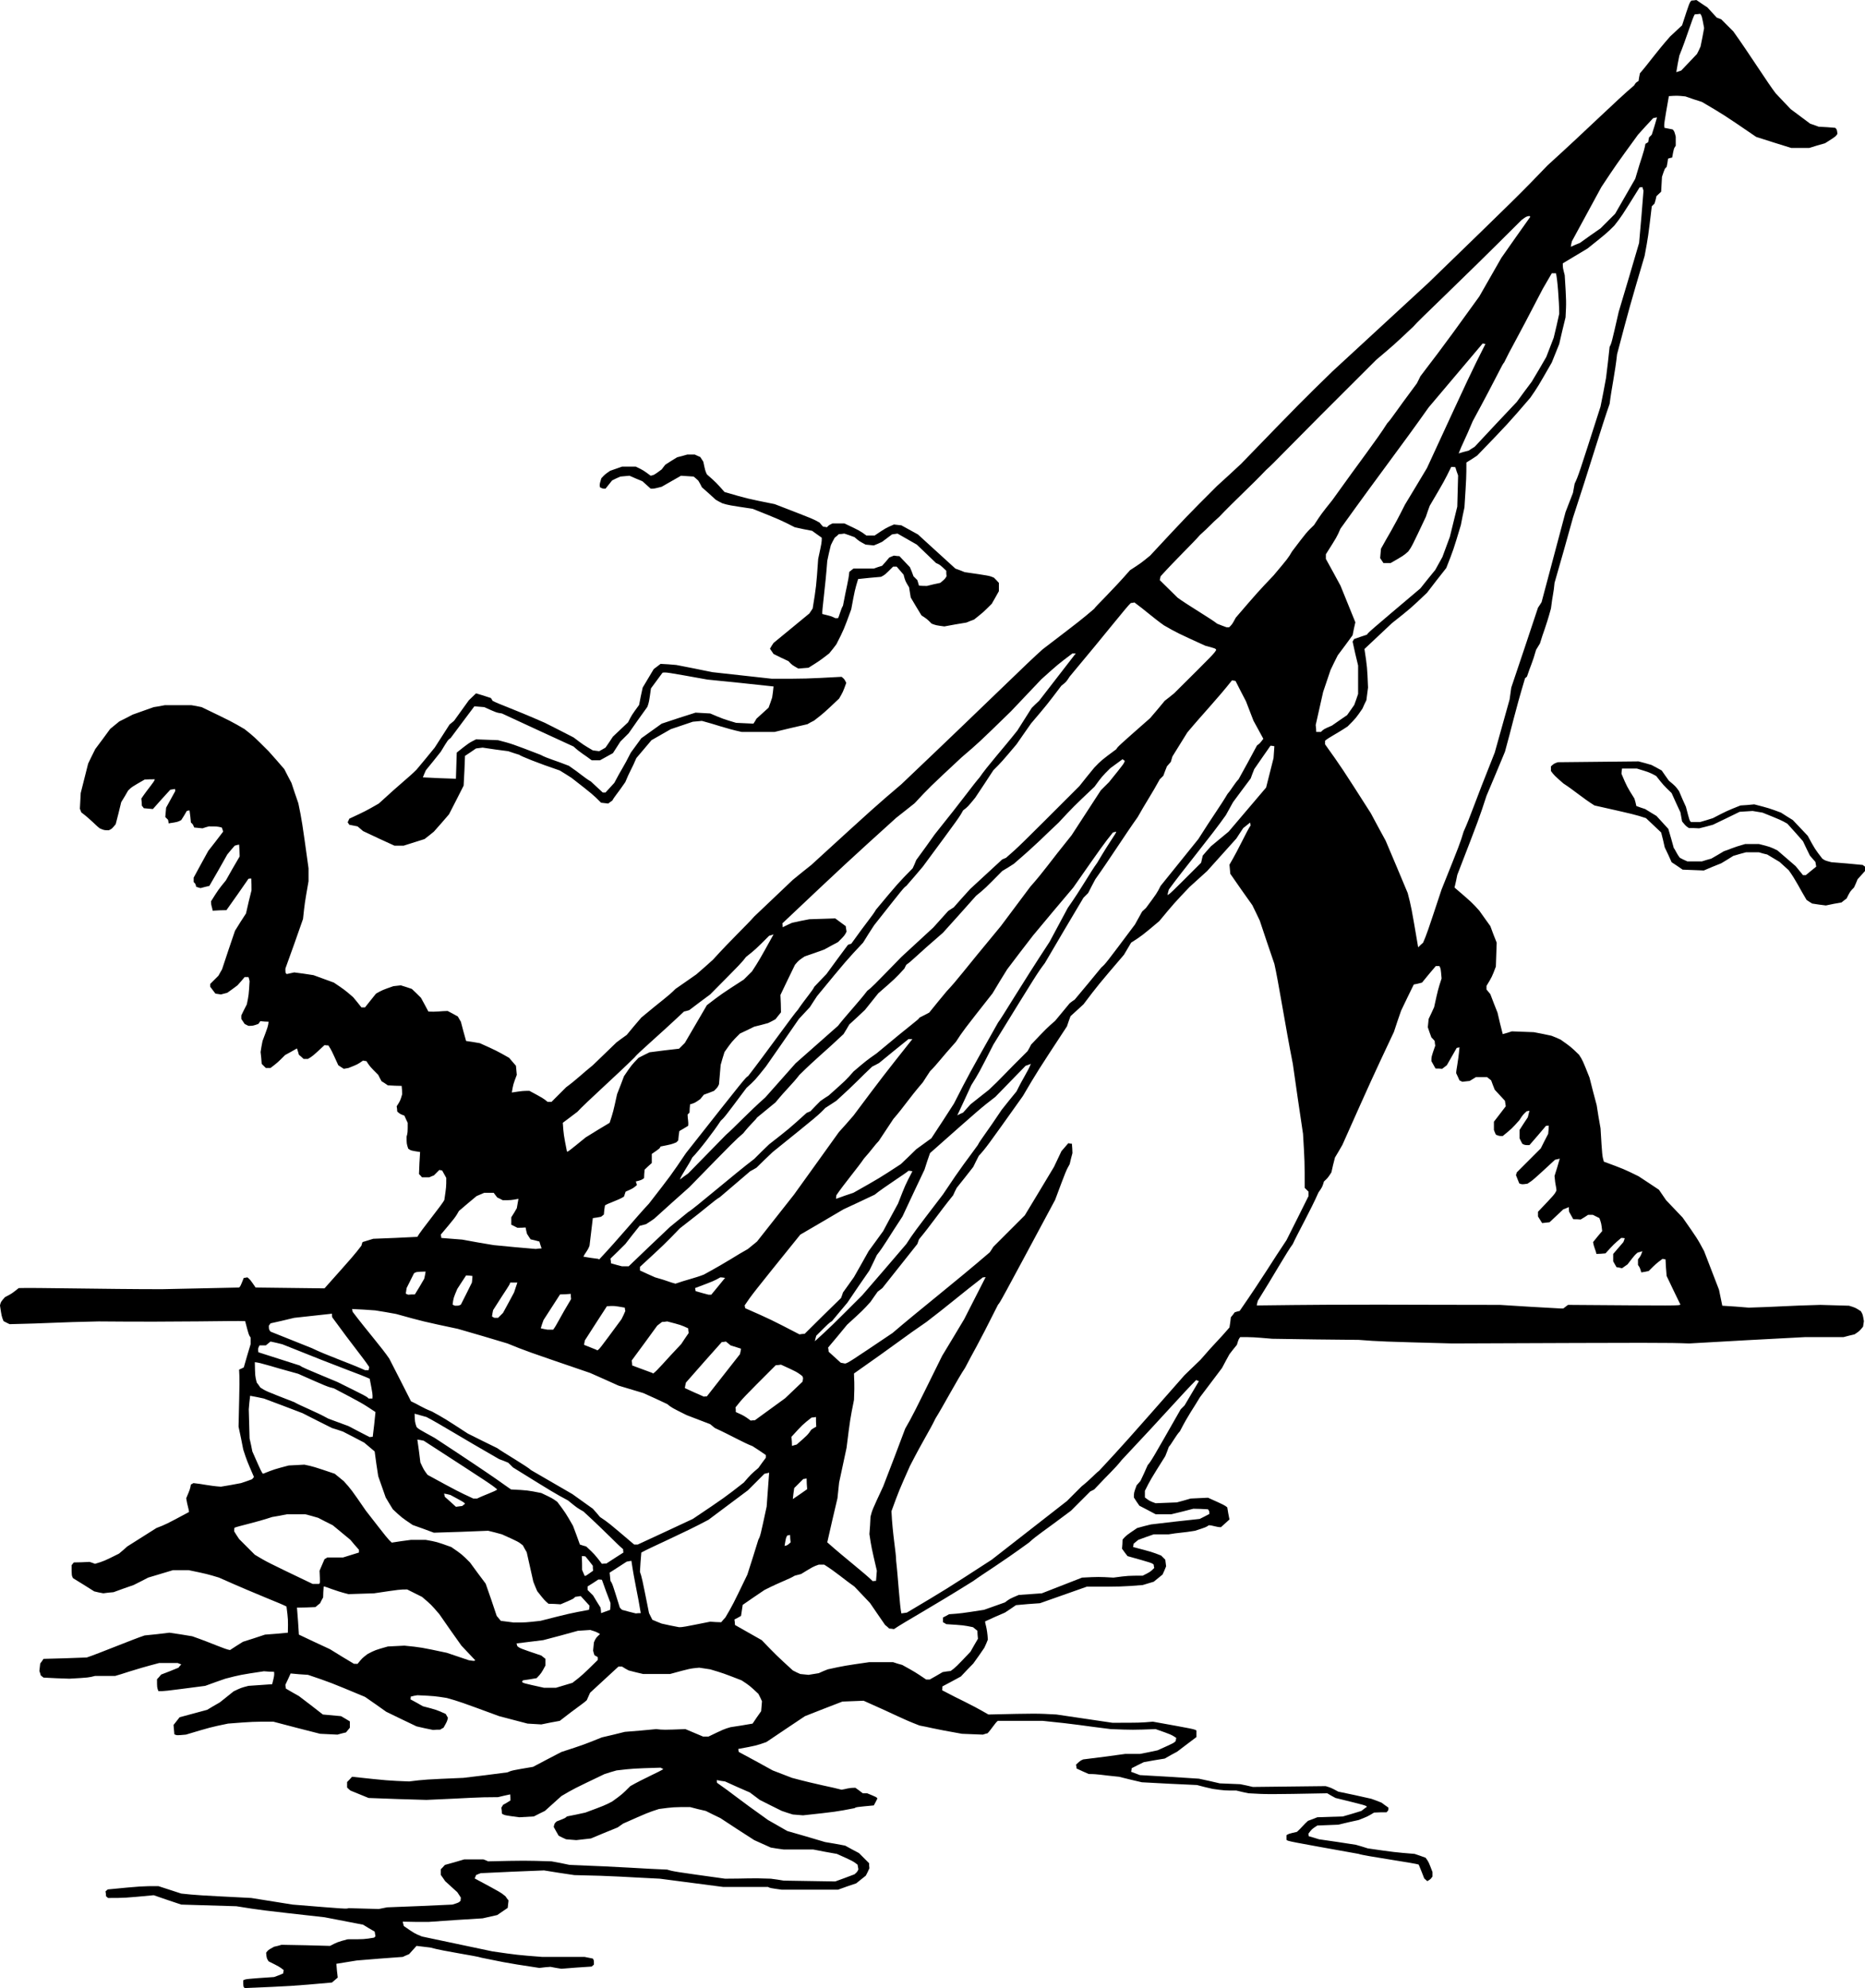 <?xml version="1.0" encoding="utf-8"?>
<!-- Generator: Adobe Illustrator 21.1.0, SVG Export Plug-In . SVG Version: 6.00 Build 0)  -->
<svg version="1.1" id="Sa" xmlns="http://www.w3.org/2000/svg" xmlns:xlink="http://www.w3.org/1999/xlink" x="0px" y="0px"
	 viewBox="0 0 487.44 519.624" enable-background="new 0 0 487.44 519.624" xml:space="preserve">
<g>
	<path fill-rule="evenodd" clip-rule="evenodd" d="M63.936,519.624c-0.36-0.36-0.36-0.36-0.36-2.016
		c0.648-0.36,0.648-0.36,8.064-0.864c0.792-0.288,1.584-0.576,2.376-0.936c0-0.288,0.072-0.576,0.144-0.864
		c-1.08-0.864-1.08-0.864-3.96-2.304c-0.504-0.792-0.504-0.792-0.648-2.232c0.504-0.72,0.504-0.72,2.088-1.584
		c0.648-0.144,1.296-0.288,1.944-0.504c4.176,0.072,8.424,0.144,12.672,0.288c1.944-1.008,1.944-1.008,4.608-1.728
		c4.32,0,4.32,0,6.912-0.432c0.072-0.072,0.216-0.216,0.36-0.36c-0.072-0.36-0.144-0.792-0.216-1.224
		c-1.008-0.576-2.016-1.152-3.024-1.8c-3.312-0.648-6.696-1.296-10.08-1.944c-16.776-1.872-16.776-1.872-23.04-2.88
		c-4.752-0.144-9.576-0.288-14.4-0.432c-2.376-0.792-4.752-1.584-7.2-2.448c-7.632,0.72-7.632,0.72-11.952,0.72
		c-0.144-0.144-0.288-0.288-0.504-0.432c0-0.432-0.072-0.864-0.144-1.296c0.144-0.144,0.36-0.288,0.576-0.504
		c8.928-0.864,8.928-0.864,13.248-0.864c1.944,0.648,3.96,1.296,5.976,1.944c4.104,0.432,4.104,0.432,18.288,1.152
		c3.6,0.576,7.2,1.152,10.8,1.728c14.112,1.152,14.112,1.152,14.616,0.936c2.592,0.072,5.256,0.144,7.92,0.216
		c0.72-0.144,1.44-0.288,2.16-0.432c5.688-0.216,11.376-0.432,17.064-0.72c1.656-0.504,1.656-0.504,2.16-1.008
		c0-0.216,0-0.504,0.072-0.792c-0.288-0.432-0.576-0.936-0.936-1.44c-1.008-0.936-2.088-1.872-3.168-2.88
		c-0.36-0.504-0.72-1.08-1.152-1.656c0-0.432,0-0.936,0-1.44c0.36-0.36,0.72-0.72,1.08-1.152c1.656-0.432,3.312-0.936,5.04-1.44
		c1.656,0,3.312,0,5.04,0c0.36,0.144,0.792,0.288,1.224,0.504c9.576-0.216,9.576-0.216,16.56,0c1.584,0.288,3.168,0.576,4.752,0.936
		c13.968,0.504,19.44,1.008,25.488,1.224c1.656,0.504,1.656,0.504,15.12,2.376c5.76,0,6.48-0.216,11.952,0
		c1.08,0.144,2.232,0.288,3.384,0.504c4.464,0.072,8.928,0.144,13.464,0.216c1.656-0.576,3.312-1.224,5.04-1.872
		c0.72-0.648,0.72-0.648,1.008-1.296c-0.072-0.36-0.144-0.792-0.216-1.224c-1.224-0.936-1.224-0.936-5.4-2.808
		c-2.016-0.36-4.104-0.72-6.192-1.152c-2.52,0-5.112,0-7.704,0c-1.08-0.144-2.232-0.288-3.384-0.504
		c-1.44-0.648-2.88-1.296-4.32-1.944c-2.952-1.872-5.904-3.816-8.856-5.76c-1.224-0.576-2.52-1.224-3.816-1.872
		c-1.368-0.288-2.736-0.648-4.104-1.008c-4.32,0-4.32,0-8.136,0.504c-2.88,0.936-2.88,0.936-9.36,3.816
		c-0.432,0.288-0.936,0.648-1.44,1.008c-2.304,0.936-4.608,1.872-6.984,2.88c-1.224,0.144-2.52,0.288-3.816,0.432
		c-0.864-0.072-1.728-0.144-2.664-0.216c-0.648-0.288-1.296-0.576-1.944-0.936c-0.432-0.72-0.864-1.512-1.296-2.304
		c0.216-0.936,0.216-0.936,0.792-1.44c2.232-0.864,2.232-0.864,2.664-1.296c1.584-0.288,3.168-0.648,4.824-1.008
		c5.04-1.872,5.04-1.872,6.984-2.88c2.592-1.872,2.592-1.872,4.752-4.032c3.384-1.944,7.92-3.888,8.64-4.464
		c-0.216-0.072-0.432-0.216-0.72-0.36c-7.2,0.216-7.2,0.216-11.52,0.72c-1.008,0.288-2.016,0.576-3.096,0.936
		c-8.136,3.888-8.136,3.888-11.304,5.76c-1.44,1.296-2.88,2.592-4.32,3.888c-0.936,0.432-1.872,0.936-2.88,1.44
		c-1.224,0.072-2.52,0.144-3.816,0.216c-3.816-0.504-3.816-0.504-4.536-0.936c0-0.504-0.072-1.008-0.144-1.584
		c0.144-0.216,0.288-0.432,0.432-0.72c0.648-0.36,1.296-0.72,1.944-1.152c0-0.504,0-1.008-0.072-1.584
		c-1.008,0.216-2.088,0.432-3.168,0.72c-5.976,0-6.696,0.216-18.72,0.72c-5.04-0.144-10.08-0.288-15.12-0.504
		c-1.584-0.648-3.168-1.296-4.752-1.944c-0.288-0.216-0.576-0.504-0.864-0.792c0-0.432,0-0.936,0-1.44
		c0.432-0.432,0.864-0.864,1.296-1.368c9.36,1.008,9.36,1.008,14.904,1.224c4.104-0.504,4.104-0.504,14.184-0.936
		c3.816-0.432,7.632-0.936,11.52-1.44c1.152-0.504,1.152-0.504,6.696-1.44c2.448-1.296,4.896-2.592,7.416-3.888
		c5.76-1.872,5.76-1.872,10.584-3.816c1.944-0.432,3.96-0.936,5.976-1.44c2.736-0.216,5.472-0.432,8.208-0.72
		c1.872,0.216,1.872,0.216,7.632,0c1.512,0.648,3.024,1.296,4.608,1.944c0.432,0,0.936,0,1.44,0c4.032-1.944,4.032-1.944,5.76-2.448
		c1.872-0.288,3.816-0.576,5.76-0.936c0.72-1.08,1.44-2.16,2.232-3.24c0.072-0.864,0.144-1.728,0.216-2.592
		c-0.288-0.648-0.576-1.296-0.936-1.944c-2.304-2.16-2.304-2.16-4.392-3.528c-4.824-1.872-4.824-1.872-8.208-2.88
		c-0.936-0.144-1.872-0.288-2.88-0.432c-2.376,0.216-2.376,0.216-7.632,1.656c-2.304,0-4.608,0-6.984,0
		c-1.224-0.288-2.52-0.576-3.816-0.936c-0.576-0.288-1.152-0.648-1.728-1.008c-0.288,0-0.576,0-0.936,0
		c-2.448,2.232-4.896,4.536-7.416,6.84c-0.288,0.648-0.576,1.296-0.864,1.944c-1.08,1.008-2.664,1.944-7.056,5.4
		c-1.584,0.288-3.168,0.576-4.824,0.936c-1.152-0.072-2.376-0.144-3.6-0.216c-2.448-0.648-4.896-1.296-7.416-1.944
		c-10.368-3.816-10.368-3.816-13.68-4.752c-3.168-0.504-3.168-0.504-7.704-0.72c-0.576,0.072-1.152,0.216-1.728,0.36
		c0,0.216,0,0.432-0.072,0.72c1.08,0.576,2.16,1.152,3.24,1.8c3.6,0.936,3.6,0.936,5.976,2.016c0.144,0.288,0.36,0.648,0.576,1.008
		c-0.216,0.936-0.216,0.936-1.152,2.592c-0.288,0.144-0.576,0.288-0.864,0.504c-0.576,0-1.224,0-1.872,0.072
		c-1.44-0.288-2.88-0.576-4.32-0.936c-2.592-1.224-5.256-2.52-7.92-3.816c-1.8-1.296-3.672-2.592-5.544-3.888
		c-9.144-3.816-9.144-3.816-14.904-5.76c-1.512-0.072-3.024-0.216-4.536-0.36c-0.432,0.936-0.864,1.944-1.368,2.952
		c0,0.288,0.072,0.648,0.144,1.008c1.08,0.648,2.232,1.296,3.384,1.944c2.088,1.584,4.176,3.168,6.264,4.824
		c1.584,0.144,3.168,0.288,4.752,0.432c0.72,0.432,1.512,0.864,2.304,1.368c0,0.504,0,1.08,0,1.656
		c-0.288,0.36-0.648,0.792-1.008,1.224c-0.72,0.144-1.44,0.36-2.232,0.576c-1.512-0.072-3.024-0.144-4.536-0.216
		c-4.032-1.008-8.136-2.088-12.24-3.168c-5.328,0-5.328,0-11.808,0.504c-4.536,0.936-4.536,0.936-11.016,2.88
		c-2.376,0.216-2.376,0.216-3.024-0.072c-0.072-0.792-0.144-1.584-0.216-2.448c0.504-0.648,1.008-1.296,1.584-2.016
		c2.376-0.648,4.752-1.296,7.2-1.944c1.08-0.648,2.16-1.296,3.312-1.944c1.152-0.936,2.376-1.872,3.6-2.88
		c1.944-0.936,1.944-0.936,3.888-1.44c2.016-0.144,4.104-0.288,6.192-0.432c0.576-2.304,0.576-2.304,0.504-3.24
		c-0.864,0-1.728-0.072-2.664-0.144c-6.192,0.936-6.192,0.936-10.08,1.944c-1.728,0.576-3.456,1.224-5.256,1.872
		c-11.016,1.44-11.016,1.44-12.24,1.368c-0.36-0.936-0.36-0.936-0.36-3.096c0.36-0.36,0.72-0.792,1.08-1.224
		c1.512-0.576,3.024-1.152,4.536-1.8c0.216-0.288,0.432-0.576,0.72-0.864c-0.288-0.072-0.576-0.216-0.936-0.36
		c-1.584,0-3.168,0-4.824,0c-7.416,1.944-9.576,2.88-11.52,3.384c-1.728,0-3.456,0-5.256,0c-1.656,0.432-1.656,0.432-6.696,0.72
		c-2.232-0.072-4.464-0.144-6.768-0.288c-0.216-0.144-0.432-0.36-0.72-0.576c-0.072-0.36-0.216-0.72-0.36-1.152
		c0.072-0.648,0.144-1.296,0.216-1.944c0.288-0.36,0.576-0.792,0.864-1.224c3.744-0.072,7.488-0.216,11.304-0.36
		c2.88-0.936,12.24-4.824,15.12-5.76c2.16-0.216,4.32-0.432,6.48-0.72c1.944,0.288,3.96,0.576,5.976,0.936
		c5.544,1.944,8.424,3.384,9.864,3.6c1.08-0.72,2.232-1.44,3.384-2.16c1.872-0.576,3.816-1.224,5.76-1.872
		c1.944-0.144,3.96-0.288,5.976-0.504c0.072-3.456,0.072-3.456-0.36-6.84c-1.584-0.864-6.84-2.736-17.64-7.56
		c-3.096-0.936-3.096-0.936-7.92-1.944c-1.368,0-2.736,0-4.104,0c-2.16,0.648-4.32,1.296-6.48,1.944
		c-1.224,0.648-2.52,1.296-3.816,1.944c-1.728,0.576-3.456,1.224-5.256,1.872c-0.864,0.072-1.728,0.144-2.664,0.288
		c-0.792-0.144-1.584-0.288-2.376-0.504c-1.8-1.152-3.672-2.304-5.544-3.456c-0.36-0.72-0.36-0.72-0.36-3.384
		c0.144-0.216,0.36-0.432,0.576-0.72c1.368,0,2.736-0.072,4.104-0.144c0.432,0.144,0.936,0.288,1.44,0.504
		c2.376-0.72,2.376-0.72,6.264-2.664c0.72-0.576,1.44-1.224,2.16-1.872c2.52-1.584,5.04-3.168,7.632-4.824
		c2.448-0.936,2.448-0.936,8.496-4.176c0-0.72-0.432-1.656-0.72-3.6c1.008-2.376,1.008-2.376,1.224-3.6
		c0.216-0.072,0.432-0.216,0.648-0.36c2.376,0.216,4.032,0.72,7.2,0.936c1.728-0.288,3.456-0.576,5.256-0.936
		c0.936-0.288,1.872-0.648,2.88-1.008c0.144-0.144,0.288-0.36,0.504-0.576c-1.872-4.32-1.872-4.32-2.808-7.2
		c-0.36-1.944-0.792-3.96-1.224-5.976c0.288-12.24,0.288-12.24,0.144-14.904c0.36-0.144,0.792-0.36,1.224-0.576
		c0.576-2.016,1.152-4.032,1.8-6.12c0-0.504,0-1.08,0-1.656c-0.504-0.72-0.504-0.72-1.44-4.32
		c-3.24-0.144-16.416,0.288-38.304,0.072c-11.016,0.216-12.96,0.504-23.256,0.72c-0.504-0.216-1.008-0.504-1.584-0.792
		c-0.504-1.224-0.504-1.224-0.936-4.104c0.216-0.936,0.216-0.936,1.296-2.16c1.8-0.936,1.8-0.936,3.6-2.376
		c3.6-0.144,22.608,0.288,37.44,0.288c6.696-0.144,13.392-0.288,20.16-0.432c0.36-0.36,0.36-0.36,1.224-2.52
		c0.288,0,0.576-0.072,0.936-0.144c0.72,0.576,0.72,0.576,2.16,2.664c5.976,0.072,11.952,0.144,18,0.216
		c7.704-8.64,7.704-8.64,9.648-11.16c0.072-0.288,0.144-0.576,0.288-0.936c0.936-0.288,1.872-0.576,2.808-0.864
		c3.816-0.144,7.632-0.288,11.52-0.504c0.792-1.512,6.552-8.496,7.056-9.648c0.504-3.384,0.504-3.384,0.504-5.76
		c-0.36-0.648-0.72-1.296-1.08-1.944c-0.216,0-0.432-0.072-0.72-0.144c-0.432,0.432-0.936,0.936-1.44,1.44
		c-0.36,0.144-0.792,0.288-1.224,0.504c-0.576,0-1.224,0-1.872,0c-0.216-0.288-0.504-0.576-0.792-0.864
		c0.072-1.872,0.144-3.816,0.288-5.76c-2.376-0.36-2.376-0.36-3.096-0.864c-0.432-1.296-0.432-1.296-0.432-3.168
		c0.288-1.008,0.288-1.008,0.288-3.6c-0.288-0.576-0.576-1.224-0.864-1.872c-1.152-0.432-1.152-0.432-1.872-1.08
		c0-0.432-0.072-0.864-0.144-1.368c0.936-1.44,0.936-1.44,1.44-3.168c0-0.72-0.072-1.44-0.144-2.16c-1.152,0-2.376-0.072-3.6-0.144
		c-0.504-0.36-1.08-0.72-1.656-1.08c-0.288-0.504-0.576-1.08-0.864-1.656c-2.16-2.16-2.16-2.16-3.096-3.6
		c-0.288,0-0.576-0.072-0.864-0.144c-1.44,1.008-1.44,1.008-3.816,1.944c-0.36,0.072-0.792,0.144-1.224,0.216
		c-0.432-0.288-0.936-0.576-1.44-0.936c-1.8-3.96-1.8-3.96-2.592-5.184c-0.288,0-0.648,0-1.008-0.072
		c-3.096,2.88-3.096,2.88-4.32,3.6c-0.36,0-0.72,0-1.152,0c-0.36-0.36-0.792-0.72-1.224-1.08c-0.144-0.504-0.288-1.08-0.504-1.656
		c-1.008,0.576-2.016,1.152-3.096,1.728c-1.944,1.944-1.944,1.944-3.816,3.384c-0.36,0-0.792,0-1.224,0
		c-0.36-0.36-0.72-0.72-1.08-1.08c-0.072-1.008-0.144-2.016-0.288-3.096c0.144-0.936,0.288-1.872,0.504-2.88
		c1.44-3.816,1.44-3.816,1.584-5.04c-0.72,0-1.44-0.072-2.16-0.144c-0.144,0.216-0.288,0.432-0.504,0.72
		c-1.44,0.504-1.44,0.504-2.592,0.504c-0.288-0.144-0.648-0.288-1.008-0.504c-0.288-0.432-0.576-0.864-0.864-1.296
		c0-0.288,0-0.576,0-0.936c0.432-0.936,0.936-1.872,1.44-2.88c0.504-2.448,0.504-2.448,0.72-6.048
		c-0.072-0.36-0.144-0.72-0.288-1.08c-0.288,0-0.648,0-1.008,0c-0.576,0.72-1.224,1.44-1.872,2.16
		c-0.864,0.648-1.728,1.296-2.664,1.944c-0.504,0.144-1.08,0.288-1.656,0.432c-0.432-0.072-0.936-0.144-1.44-0.216
		c-0.432-0.576-0.864-1.152-1.368-1.8c0-0.216,0-0.432,0-0.72c0.72-0.72,1.44-1.44,2.16-2.16c0.288-0.504,0.576-1.08,0.936-1.656
		c1.08-3.312,2.232-6.696,3.384-10.08c0.936-1.512,1.872-3.024,2.88-4.536c0.432-2.016,0.936-4.032,1.44-6.048
		c0-1.008,0-2.016-0.072-3.096c-0.216,0-0.432,0-0.72,0.072c-1.872,2.736-3.816,5.472-5.76,8.208c-1.152,0-2.376,0.072-3.6,0.144
		c-0.144-1.008-0.432-1.224-0.432-2.448c1.944-3.096,1.944-3.096,3.888-5.472c1.152-2.088,2.376-4.176,3.6-6.264
		c0-1.008-0.072-2.016-0.144-3.096c-0.36,0.072-0.72,0.144-1.152,0.288c-0.648,0.72-1.296,1.512-1.944,2.304
		c-1.512,2.736-3.096,5.472-4.68,8.208c-0.72,0.144-1.512,0.36-2.304,0.576c-0.36-0.072-0.72-0.216-1.152-0.36
		c-0.144-0.72-0.144-0.72-0.648-1.224c0-0.36,0-0.72,0-1.152c1.224-2.304,2.52-4.608,3.816-6.984
		c1.296-1.656,2.592-3.312,3.888-5.04c-0.072-0.36-0.216-0.72-0.36-1.08C56.736,216,56.736,216,54.576,216
		c-0.504,0.144-1.08,0.288-1.656,0.504c-0.72-0.072-1.44-0.144-2.16-0.216c-0.36-0.864-0.36-0.864-0.864-1.296
		c-0.072-1.008-0.216-2.088-0.36-3.168c-0.216,0-0.432,0.072-0.72,0.144c-0.432,0.792-0.936,1.584-1.44,2.376
		c-0.936,0.504-0.936,0.504-3.312,0.864c0-0.288-0.072-0.576-0.144-0.936c-0.216-0.216-0.432-0.432-0.72-0.72
		c0.072-0.792,0.144-1.584,0.216-2.448c0.792-1.44,1.584-2.88,2.376-4.32c0-0.144,0-0.36-0.072-0.576
		c-0.36,0.072-0.792,0.144-1.224,0.216c-1.512,1.656-3.024,3.312-4.536,5.04c-0.792-0.072-1.584-0.144-2.376-0.216
		c-0.144-0.216-0.288-0.432-0.504-0.648c0-0.576-0.072-1.224-0.144-1.872c1.944-2.88,3.384-4.32,3.528-5.04
		c-0.864,0-1.728,0-2.664,0.072c-3.384,1.944-3.384,1.944-4.32,2.88c-0.576,1.008-1.152,2.016-1.8,3.024
		c-0.432,1.872-0.936,3.816-1.44,5.76c-1.008,1.224-1.008,1.224-1.8,1.584c-1.224,0-1.224,0-2.376-0.504
		c-1.224-0.936-2.16-2.16-4.824-4.176c-0.072-0.288-0.216-0.576-0.36-0.936c0.072-1.368,0.144-2.736,0.216-4.104
		c0.648-2.52,1.296-5.112,1.944-7.704c0.576-1.224,1.224-2.52,1.872-3.816c1.296-1.728,2.592-3.456,3.888-5.256
		c0.792-0.648,1.584-1.296,2.376-1.944c1.152-0.576,2.304-1.152,3.528-1.8c1.8-0.648,3.6-1.296,5.472-1.944
		c0.936-0.144,1.872-0.288,2.88-0.504c2.304,0,4.608,0,6.984,0c0.864,0.144,1.728,0.288,2.664,0.504
		c7.92,3.816,7.92,3.816,11.232,5.76c2.448,1.944,2.448,1.944,6.264,5.76c1.368,1.512,2.736,3.096,4.104,4.68
		c0.576,1.152,1.224,2.376,1.872,3.6c0.576,1.728,1.152,3.528,1.8,5.328c0.936,4.536,0.936,4.536,2.664,16.992
		c0,1.08,0,2.232,0,3.384c-1.008,5.76-1.008,5.76-1.44,9.864c-1.512,4.32-3.024,8.64-4.608,12.96c0,1.152,0,1.152,0.36,1.44
		c0.648-0.144,1.296-0.288,1.944-0.432c1.656,0.216,3.312,0.432,5.04,0.72c1.728,0.648,3.528,1.296,5.328,1.944
		c2.88,1.944,2.88,1.944,5.04,3.816c0.72,0.864,1.44,1.728,2.16,2.664c0.288,0,0.576,0,0.936,0c0.936-1.152,1.872-2.376,2.88-3.6
		c1.656-0.936,1.656-0.936,4.536-1.944c0.648-0.072,1.296-0.144,1.944-0.216c0.936,0.288,1.872,0.576,2.88,0.936
		c0.792,0.72,1.584,1.512,2.376,2.304c0.648,1.152,1.296,2.376,1.944,3.6c2.16,0.144,3.384-0.144,5.04-0.144
		c0.864,0.432,1.728,0.936,2.664,1.44c0.216,0.432,0.504,0.864,0.792,1.368c0.432,1.656,0.864,3.312,1.368,5.04
		c1.152,0.144,2.376,0.36,3.6,0.576c4.32,1.944,4.32,1.944,7.632,3.816c0.576,0.648,1.152,1.368,1.8,2.088
		c0.072,0.792,0.144,1.584,0.216,2.376c-0.936,2.448-0.936,2.448-1.296,4.608c2.88-0.432,2.88-0.432,4.608-0.432
		c3.6,1.944,3.6,1.944,4.752,2.88c0.288,0,0.648,0,1.008,0c1.224-1.224,2.52-2.52,3.816-3.816c2.664-1.944,4.536-3.816,6.984-5.76
		c2.016-1.944,4.104-3.96,6.192-5.976c0.864-0.648,1.728-1.296,2.664-1.944c1.224-1.512,2.52-3.024,3.816-4.536
		c5.76-4.824,6.768-5.328,8.928-7.488c1.8-1.224,3.6-2.52,5.472-3.816c1.44-1.224,2.88-2.52,4.32-3.816
		c4.824-5.328,8.928-9.144,10.8-11.304c3.312-3.168,6.696-6.336,10.08-9.576c1.584-1.296,3.168-2.592,4.824-3.888
		c16.776-15.336,16.776-15.336,23.544-21.096c24.48-23.256,32.616-31.464,36.936-35.28c10.08-7.704,10.08-7.704,13.464-10.584
		c0.432-0.72,4.536-4.536,9.36-10.08c2.88-1.872,2.88-1.872,5.256-3.816c9.576-10.296,9.576-10.296,17.496-18.216
		c2.088-1.872,4.176-3.816,6.264-5.76c15.84-16.344,15.84-16.344,23.976-24.264c8.28-7.632,16.632-15.336,24.984-23.04
		c23.76-23.04,23.76-23.04,31.176-30.744c10.8-9.792,18-16.992,22.608-20.88c0.432-0.72,0.432-0.72,1.152-1.152
		c0.072-0.648,0.216-1.296,0.36-2.016c2.16-2.448,4.104-5.328,7.92-9.648c1.008-0.936,2.016-1.872,3.096-2.88
		c1.944-5.976,1.944-5.976,2.448-6.48c0.432,0,0.864-0.072,1.296-0.144c0.936,0.648,1.872,1.296,2.88,1.944
		c0.792,0.864,1.584,1.728,2.448,2.664c0.36,0.144,0.72,0.288,1.152,0.432c1.008,1.008,2.088,2.088,3.168,3.168
		c3.888,5.4,9.216,13.824,11.088,16.2c1.296,1.368,2.592,2.736,3.888,4.104c1.656,1.224,3.384,2.52,5.112,3.816
		c0.72,0.216,1.44,0.504,2.232,0.792c1.44,0.072,2.88,0.144,4.32,0.288c0.432,0.432,0.432,0.432,0.576,1.584
		c-0.504,0.72-0.504,0.72-3.24,2.448c-1.368,0.36-2.736,0.792-4.104,1.224c-1.584,0-3.168,0-4.752,0
		c-3.024-0.936-6.048-1.872-9.144-2.88c-8.424-5.76-8.424-5.76-14.184-9.144c-1.44-0.432-2.88-0.936-4.32-1.44
		c-2.16-0.216-2.16-0.216-4.32-0.072c-1.296,7.416-1.296,7.416-1.152,8.28c0.72,0.144,1.44,0.288,2.16,0.432
		c0.432,0.504,0.432,0.504,0.792,1.872c0,0.792,0,1.584,0,2.376c-0.504,0.72-0.504,0.72-0.936,3.096
		c-0.36,0.072-0.72,0.144-1.08,0.288c-0.072,0.72-0.216,1.44-0.36,2.16c-0.504,0.432-0.504,0.432-1.224,2.592
		c-0.072,1.296-0.144,2.592-0.216,3.888c-0.36,0.36-0.792,0.72-1.224,1.152c-0.144,0.648-0.288,1.296-0.504,1.944
		c-0.216,0.216-0.432,0.432-0.72,0.72c-0.936,7.92-0.936,7.92-1.872,12.96c-3.888,13.176-3.888,13.176-7.2,25.704
		c-0.504,4.752-1.44,8.856-1.944,12.96c-1.944,5.472-5.76,18.216-9.576,29.736c-1.584,5.688-3.168,11.376-4.824,17.064
		c-0.216,2.592-0.504,3.096-0.936,6.696c-1.44,5.256-1.944,5.976-2.88,9.144c-0.288,0.504-0.648,1.08-1.008,1.656
		c-0.936,3.384-1.44,4.104-2.376,6.984c-0.144,0.144-0.288,0.288-0.504,0.432c-2.88,9.648-3.312,12.24-5.256,19.224
		c-1.584,3.816-3.168,7.632-4.824,11.52c-1.872,5.76-1.872,5.76-7.632,20.664c-0.216,1.08-0.432,2.16-0.72,3.312
		c4.536,3.888,4.536,3.888,6.48,6.048c0.936,1.296,1.872,2.664,2.88,4.032c0.504,1.44,1.08,2.88,1.656,4.32
		c-0.072,2.088-0.144,4.176-0.216,6.264c-1.008,2.664-1.008,2.664-2.448,5.04c0,0.288,0,0.576,0,0.936
		c0.288,0.36,0.648,0.792,1.008,1.224c0.576,1.584,1.224,3.168,1.872,4.824c0.432,1.872,0.864,3.744,1.368,5.616
		c0.792-0.216,1.584-0.432,2.376-0.72c1.872,0.072,3.816,0.144,5.76,0.216c1.512,0.288,3.024,0.576,4.608,0.936
		c0.792,0.288,1.584,0.648,2.376,1.008c2.664,1.872,2.664,1.872,4.824,3.96c0.936,1.44,0.936,1.44,2.736,5.976
		c0.576,2.376,1.224,4.752,1.872,7.2c0.288,2.016,0.648,4.032,1.008,6.048c0.432,7.2,0.432,7.2,0.864,8.712
		c5.256,1.944,5.256,1.944,9.072,3.816c1.728,1.152,3.528,2.304,5.328,3.528c0.576,0.864,1.224,1.8,1.872,2.736
		c1.44,1.512,2.88,3.024,4.32,4.536c3.888,5.544,3.888,5.544,5.616,8.784c1.296,3.312,2.592,6.696,3.888,10.08
		c0.288,1.368,0.576,2.736,0.864,4.176c2.304,0.144,4.608,0.288,6.912,0.504c7.704-0.216,10.08-0.504,18.72-0.72
		c2.448,0.072,4.968,0.144,7.488,0.216c1.656,0.504,1.656,0.504,3.096,1.44c0.504,0.864,0.504,0.864,0.792,2.592
		c-0.072,0.432-0.144,0.936-0.216,1.44c-0.936,1.152-0.936,1.152-2.232,2.016c-0.936,0.216-1.872,0.432-2.88,0.72
		c-3.312,0-6.696,0-10.08,0c-10.08,0.504-20.16,1.08-30.24,1.656c-6.264-0.216-6.264-0.216-61.92,0
		c-18.72-0.504-18.72-0.504-24.48-0.936c-7.488-0.072-15.048-0.144-22.608-0.288c-5.04-0.432-5.04-0.432-8.352-0.432
		c-0.432,0.576-0.432,0.576-0.864,2.016c-0.648,0.792-1.296,1.584-1.944,2.448c-0.648,1.152-1.296,2.376-1.944,3.6
		c-1.872,2.52-3.816,5.04-5.76,7.632c-1.872,3.168-2.88,4.32-5.256,8.928c-0.936,0.936-2.376,3.6-2.88,4.032
		c-0.288,0.792-0.576,1.584-0.936,2.448c-3.888,6.192-3.888,6.192-5.328,9.072c0,0.576,0,1.152,0,1.728
		c1.224,0.936,1.224,0.936,2.808,1.512c1.8-0.072,3.672-0.144,5.544-0.216c1.152-0.288,2.376-0.648,3.6-1.008
		c1.512-0.072,3.024-0.144,4.536-0.216c4.32,1.944,4.32,1.944,5.04,2.52c0.144,1.008,0.36,2.088,0.576,3.168
		c-0.72,0.648-1.44,1.296-2.232,2.016c-1.224,0-2.16-0.504-3.168-0.504c-0.72,0.504-0.72,0.504-3.6,1.44
		c-2.88,0.504-4.536,0.504-6.912,0.936c-1.296,0-2.592,0-3.888,0c-1.296,0.432-2.664,0.936-4.032,1.44
		c-0.36,0.288-0.792,0.648-1.224,1.008c0,0.288-0.072,0.576-0.144,0.864c4.968,1.296,4.968,1.296,7.344,2.232
		c0.36,0.36,0.72,0.72,1.08,1.08c0.072,0.576,0.144,1.152,0.216,1.728c-0.288,0.72-0.576,1.44-0.936,2.16
		c-0.72,0.576-1.512,1.224-2.304,1.872c-0.936,0.288-1.872,0.576-2.88,0.864c-5.472,0.432-5.472,0.432-14.616,0.432
		c-4.032,1.44-8.136,2.88-12.24,4.32c-2.088,0.144-4.176,0.288-6.264,0.504c-0.936,0.648-1.872,1.296-2.88,1.944
		c-1.728,0.72-3.456,1.512-5.184,2.304c0,0.72,0.504,1.44,0.72,4.752c-0.288,0.72-0.576,1.44-0.936,2.16
		c-0.936,1.368-1.872,2.736-2.88,4.104c-1.08,1.08-2.16,2.232-3.24,3.384c-1.584,0.864-3.168,1.728-4.824,2.592
		c0,0.288,0,0.648-0.072,1.008c5.4,2.88,6.624,3.168,12.096,6.336c12.528-0.288,12.528-0.288,17.784,0
		c4.824,0.72,9.72,1.44,14.616,2.16c7.2,0,7.2,0,10.584-0.288c10.8,1.944,10.8,1.944,11.376,2.304c0,0.576,0,1.152,0,1.728
		c-1.656,1.224-3.312,2.52-5.04,3.816c-1.08,0.576-2.16,1.152-3.24,1.8c-1.8,0.288-3.6,0.576-5.472,0.936
		c-1.008,0.504-2.088,1.008-3.168,1.584c0,0.288-0.072,0.576-0.144,0.936c0.72,0.288,1.512,0.576,2.304,0.864
		c5.112,0.288,10.224,0.576,15.408,0.936c1.8,0.36,3.6,0.792,5.472,1.224c1.728,0.072,3.528,0.144,5.328,0.216
		c1.08,0.216,2.16,0.432,3.312,0.72c6.336-0.072,12.672-0.144,19.008-0.216c1.44,0.432,1.44,0.432,3.312,1.44
		c2.88,0.576,5.76,1.224,8.64,1.872c0.864,0.288,1.728,0.648,2.664,1.008c0.576,0.432,1.152,0.864,1.8,1.296
		c0,0.72,0,0.72-0.504,1.224c-1.08,0-2.16,0-3.24,0.072c-1.656,1.008-1.656,1.008-4.032,1.944c-1.728,0.36-3.528,0.792-5.328,1.224
		c-1.8,0.072-3.6,0.144-5.472,0.216c-1.44,0.936-1.44,0.936-2.304,2.088c0,0.216,0,0.432,0.072,0.72
		c0.864,0.216,1.728,0.504,2.664,0.792c3.168,0.432,6.408,0.936,9.648,1.44c1.008,0.288,2.016,0.576,3.096,0.936
		c6.984,1.008,6.984,1.008,12.24,1.44c0.936,0.288,1.872,0.648,2.88,1.008c0.792,1.08,0.792,1.08,1.8,3.744c0,0.36,0,0.72,0,1.152
		c-0.504,0.72-0.504,0.72-1.368,1.224c-0.216-0.216-0.504-0.432-0.792-0.72c-0.432-1.152-0.936-2.376-1.44-3.6
		c-0.576-0.36-14.544-2.304-15.696-2.808c-18.504-3.312-18.504-3.312-18.864-3.672c0-0.36,0-0.792,0-1.224
		c0.576-0.36,0.576-0.36,2.736-0.864c1.224-1.08,1.728-1.872,2.88-2.88c0.792-0.288,1.584-0.576,2.448-0.936
		c2.232-0.072,4.464-0.144,6.696-0.216c1.584-0.432,3.168-0.936,4.824-1.44c0.432-0.36,0.936-0.72,1.44-1.08
		c-0.288-0.36-0.288-0.36-8.208-2.304c-0.72-0.36-1.44-0.792-2.16-1.224c-15.552,0.288-15.552,0.288-20.592,0
		c-1.008-0.216-2.088-0.432-3.168-0.72c-3.096,0-3.096,0-6.192-0.432c-1.368-0.288-2.736-0.648-4.104-1.008
		c-4.752-0.216-9.576-0.432-14.4-0.72c-1.944-0.432-3.96-0.936-5.976-1.44c-4.608-0.432-5.328-0.72-7.92-0.72
		c-1.008-0.432-2.088-0.936-3.168-1.44c0-0.288-0.072-0.648-0.144-1.008c1.08-1.008,1.08-1.008,1.872-1.368
		c3.672-0.432,7.344-0.936,11.016-1.44c1.224,0,2.52,0,3.816,0c1.512-0.288,3.024-0.576,4.608-0.936
		c4.32-1.944,4.32-1.944,4.752-2.448c0-0.216,0.072-0.504,0.144-0.792c-1.296-0.864-1.296-0.864-5.4-2.304
		c-5.976,0.216-5.976,0.216-11.736,0c-7.704-0.936-8.424-1.224-17.784-2.16c-3.888,0-7.776,0-11.736,0
		c-0.72,0.576-1.584,2.088-2.664,3.24c-0.36,0.072-0.792,0.216-1.224,0.36c-1.8-0.072-3.6-0.144-5.472-0.216
		c-8.208-1.44-8.64-1.728-11.088-2.16c-5.04-1.944-5.472-2.448-14.616-6.48c-1.8,0.072-3.672,0.144-5.544,0.216
		c-3.24,1.224-6.48,2.52-9.792,3.816c-3.312,2.232-6.696,4.464-10.08,6.768c-2.664,0.936-2.664,0.936-7.344,1.8
		c0,0.216,0.072,0.504,0.144,0.792c2.952,1.584,5.904,3.168,8.856,4.824c1.656,0.648,3.312,1.296,5.04,1.944
		c6.984,1.872,10.296,2.376,12.96,3.096c1.44-0.216,1.656-0.504,3.6-0.504c0.648,0.432,1.296,0.936,1.944,1.44
		c0.36,0,0.72,0,1.152,0c2.448,1.008,2.448,1.008,2.664,1.368c-0.288,0.576-0.576,1.152-0.936,1.8
		c-4.608,0.432-4.608,0.432-5.04,0.72c-4.824,0.936-4.824,0.936-13.464,1.872c-0.864-0.072-1.728-0.144-2.664-0.216
		c-0.936-0.288-1.872-0.576-2.88-0.936c-1.872-0.936-3.816-1.872-5.76-2.88c-0.864-0.648-1.728-1.296-2.592-1.944
		c-2.16-0.936-4.32-1.872-6.48-2.88c-0.72-0.072-1.44-0.216-2.16-0.36c0,0.216,0,0.432,0.072,0.72c3.96,2.736,5.184,3.96,13.32,9.72
		c1.656,0.936,3.312,1.872,5.04,2.88c3.24,0.936,6.552,1.872,9.864,2.88c1.728,0.288,3.456,0.576,5.256,0.936
		c1.152,0.648,2.376,1.296,3.6,1.944c0.864,0.864,1.728,1.728,2.664,2.664c0,0.432,0,0.864,0.072,1.296
		c-0.288,0.648-0.576,1.296-0.936,1.944c-0.792,0.648-1.656,1.296-2.52,2.016c-1.584,0.504-3.168,1.08-4.752,1.656
		c-4.896,0-9.792,0-14.688,0c-3.096-0.432-3.096-0.432-3.6-0.72c-3.888,0-7.776,0-11.736,0c-5.472-0.72-11.016-1.44-16.56-2.16
		c-9.36-0.432-11.304-0.72-22.32-0.936c-2.592-0.36-5.256-0.792-7.92-1.224c-5.472,0.216-11.016,0.432-16.56,0.72
		c-0.36,0.144-0.792,0.288-1.224,0.504c-0.072,0.288-0.216,0.576-0.36,0.864c6.84,3.672,6.84,3.672,8.064,4.68
		c0.216,0.36,0.504,0.72,0.792,1.08c-0.072,0.648-0.144,1.296-0.216,1.944c-0.864,0.576-1.8,1.224-2.736,1.872
		c-1.224,0.288-2.52,0.576-3.816,0.864c-4.68,0.288-9.432,0.576-14.184,0.936c-2.232,0-4.464,0-6.696-0.072
		c0.072,0.36,0.144,0.72,0.288,1.152c2.808,1.944,2.808,1.944,4.752,2.736c6.12,1.296,12.24,2.592,18.432,3.888
		c6.48,0.936,6.48,0.936,12.96,1.44c3.672,0,7.344,0,11.088,0c0.72,0.144,1.44,0.288,2.16,0.432
		c0.288,0.432,0.288,0.432,0.288,1.584c-0.144,0.144-0.36,0.288-0.576,0.504c-2.592,0.144-5.256,0.36-7.92,0.576
		c-0.936-0.144-1.872-0.288-2.88-0.504c-0.936,0.072-1.872,0.144-2.88,0.288c-9.792-1.44-10.296-1.728-15.12-2.664
		c-1.44-0.504-9.792-1.656-13.392-2.664c-1.152-0.144-2.376-0.288-3.6-0.432c-0.648,0.72-1.296,1.44-1.944,2.16
		c-0.504,0.216-1.08,0.432-1.656,0.72c-3.96,0.288-7.992,0.576-12.024,0.936c-1.728,0.288-3.528,0.576-5.328,0.864
		c0.072,1.152,0.216,2.376,0.36,3.6c-0.504,0.432-1.008,0.864-1.512,1.296C76.176,519.12,76.176,519.12,63.936,519.624
		L63.936,519.624z M142.2,441.144c-5.544-1.224-5.544-1.224-5.76-1.584c0.072-0.072,0.144-0.216,0.216-0.36
		c1.152-0.144,2.376-0.36,3.6-0.576c1.224-1.296,1.224-1.296,2.304-3.312c0-0.576,0-1.152,0-1.728
		c-0.36-0.288-0.72-0.576-1.08-0.864c-5.544-1.872-5.544-1.872-6.264-2.448c-0.072-0.216-0.144-0.432-0.216-0.72
		c2.304-0.288,4.608-0.576,6.984-0.864c3.024-0.792,6.048-1.584,9.072-2.448c1.008-0.072,2.088-0.144,3.168-0.216
		c1.656,0.504,1.656,0.504,2.592,1.08c-1.08,1.008-1.08,1.008-1.584,2.16c-0.072,0.72-0.144,1.44-0.216,2.16
		c0.072,0.36,0.216,0.792,0.36,1.224c0.288,0.144,0.576,0.288,0.864,0.504c0,0.216,0,0.432,0,0.72
		c-4.104,4.032-4.104,4.032-6.624,5.976c-1.44,0.432-2.88,0.864-4.32,1.296C144.288,441.144,143.28,441.144,142.2,441.144
		L142.2,441.144z M242.064,438.984c-2.88-1.944-2.88-1.944-6.264-3.816c-0.792-0.216-1.584-0.432-2.376-0.72
		c-2.088,0-4.176,0-6.264,0c-6.48,0.936-6.48,0.936-10.8,1.872c-0.792,0.288-1.584,0.648-2.376,1.008
		c-0.864,0.144-1.728,0.288-2.664,0.432c-0.72-0.072-1.44-0.144-2.16-0.216c-0.648-0.288-1.296-0.576-1.944-0.936
		c-4.32-3.96-4.32-3.96-8.136-7.92c-2.304-1.296-4.608-2.592-6.984-3.96c0-0.432-0.072-0.936-0.144-1.44
		c0.576-0.288,1.152-0.576,1.728-0.936c0.144-0.936,0.288-1.872,0.432-2.88c1.872-1.296,3.744-2.592,5.688-3.888
		c4.536-2.304,6.264-2.736,7.92-3.744c0.504-0.144,1.08-0.288,1.656-0.432c3.168-1.944,3.168-1.944,4.608-2.448
		c0.432,0,0.936,0,1.44,0c3.096,1.944,5.256,3.888,7.92,5.76c1.296,1.368,2.664,2.808,4.032,4.248
		c1.296,1.872,2.592,3.816,3.96,5.76c0.36,0.288,0.72,0.576,1.08,0.936c0.36,0,0.792,0.072,1.224,0.144
		c2.88-1.944,9.864-5.76,20.664-12.528c3.312-2.376,6.696-4.32,14.616-10.08c2.376-2.16,3.384-2.592,11.016-8.352
		c1.656-1.656,3.312-3.312,5.04-5.04c0.288-0.144,0.648-0.288,1.008-0.504c4.032-4.32,5.256-5.256,7.2-7.704
		c11.736-12.456,15.84-17.28,19.44-20.88c0.216,0.072,0.432,0.144,0.72,0.288c-1.224,2.088-2.448,4.176-3.744,6.336
		c-0.288,0.288-0.648,0.648-1.008,1.008c-7.632,13.392-7.632,13.392-8.64,14.616c-0.576,1.368-1.224,2.736-1.872,4.104
		c-0.288,0.36-0.648,0.72-1.008,1.152c-0.72,1.944-0.72,1.944-0.72,3.168c0.432,0.72,0.936,1.44,1.44,2.16
		c1.368,0.72,2.808,1.44,4.248,2.232c1.368,0,2.736,0,4.104,0c1.872-0.432,3.816-0.936,5.76-1.44c1.224,0,2.52,0.072,3.816,0.144
		c0.36,0.504,0.36,0.504,0.36,1.224c-0.792,0.432-1.656,0.864-2.52,1.296c-4.248,0.432-8.496,0.936-12.744,1.44
		c-1.152,0.288-2.376,0.576-3.6,0.936c-2.88,1.944-2.88,1.944-3.816,3.024c0,0.792-0.072,1.584-0.144,2.376
		c0.432,0.648,0.936,1.296,1.44,1.944c6.408,1.8,6.408,1.8,6.84,2.232c0,0.288,0.072,0.576,0.144,0.864
		c-1.008,1.008-1.008,1.008-3.024,2.016c-3.816,0-3.816,0-7.632,0.504c-3.888-0.216-3.888-0.216-8.208,0
		c-3.456,1.368-6.984,2.736-10.512,4.104c-2.016,0.144-4.032,0.288-6.048,0.432c-2.376,1.008-2.376,1.008-3.6,1.944
		c-1.8,0.648-3.6,1.296-5.472,1.944c-6.048,0.936-6.048,0.936-9.144,1.152c-0.504,0.288-1.008,0.576-1.584,0.864
		c0,0.36,0,0.792,0,1.224c0.288,0.144,0.576,0.288,0.864,0.504c4.536,0.288,4.536,0.288,6.984,0.792
		c0.36,0.288,0.72,0.576,1.152,0.936c0,0.648,0.072,1.368,0.144,2.088c-0.648,1.08-1.296,2.232-1.944,3.384
		c-3.816,4.032-3.816,4.032-5.184,5.04c-0.648,0.072-1.368,0.144-2.088,0.288c-1.08,0.648-2.232,1.296-3.384,1.944
		C242.712,438.984,242.424,438.984,242.064,438.984L242.064,438.984z M92.52,434.88c-2.088-1.224-4.176-2.52-6.264-3.816
		c-2.664-1.224-5.4-2.52-8.136-3.816c-0.144-2.304-0.288-4.68-0.504-7.056c1.584,0,3.168-0.072,4.824-0.144
		c0.36-0.288,0.792-0.648,1.224-1.008c0.216-0.504,0.504-1.008,0.792-1.512c0-0.936,0.072-1.872,0.144-2.88
		c0.72,0.072,2.664,1.08,6.48,2.016c2.232-0.072,4.464-0.144,6.696-0.216c6.768-1.008,6.768-1.008,8.64-1.008
		c1.296,0.648,2.592,1.296,3.888,1.944c2.376,2.016,2.376,2.016,4.536,4.536c1.872,2.736,3.816,5.472,5.76,8.208
		c1.152,1.224,2.376,2.52,3.6,3.816c-0.216,0.216-0.216,0.216-1.656,0c-1.872-0.648-3.816-1.296-5.76-1.944
		c-6.768-1.44-6.768-1.44-11.088-1.872c-1.44,0.072-2.88,0.144-4.32,0.216c-3.312,0.936-3.312,0.936-5.256,1.944
		c-1.44,1.08-1.44,1.08-2.664,2.592C93.168,434.88,92.88,434.88,92.52,434.88L92.52,434.88z M177.48,425.304
		c-1.512-0.288-3.024-0.576-4.536-0.936c-0.792-0.288-1.584-0.648-2.448-1.008c-0.288-0.576-0.576-1.152-0.864-1.728
		c-1.872-9.36-1.872-9.36-2.376-10.8c0.072-1.656,0.216-3.312,0.36-5.04c2.448-1.368,11.304-5.184,17.568-8.568
		c3.384-2.52,6.84-5.112,10.296-7.704c1.44-1.44,2.88-2.88,4.32-4.32c0.36-0.072,0.792-0.144,1.224-0.288
		c-0.216,2.952-0.432,5.904-0.648,8.856c-1.656,7.704-1.656,7.704-2.16,8.64c-0.936,3.024-1.872,6.048-2.88,9.144
		c-3.816,7.92-3.816,7.92-5.76,11.232c-0.36,0.36-0.72,0.792-1.08,1.224c-0.936,0-1.872-0.072-2.88-0.144
		C178.416,425.304,178.416,425.304,177.48,425.304L177.48,425.304z M134.28,424.08c-1.08-0.144-2.232-0.288-3.384-0.432
		c-0.36-0.432-0.72-0.864-1.08-1.296c-0.936-2.808-1.872-5.616-2.88-8.424c-1.368-1.8-2.736-3.672-4.104-5.544
		c-2.16-2.16-2.16-2.16-4.896-4.032c-3.816-1.368-3.816-1.368-6.696-1.872c-1.224,0-2.52,0-3.816,0
		c-1.656,0.216-3.312,0.432-5.04,0.72c-1.008-0.936-1.008-0.936-6.768-8.352c-3.816-5.544-3.816-5.544-5.76-7.704
		c-0.792-0.648-1.584-1.296-2.376-1.944c-5.544-1.872-5.544-1.872-7.92-2.376c-1.368,0.072-2.736,0.144-4.104,0.216
		c-3.816,1.008-3.816,1.008-6.696,2.16c-0.36-0.288-0.36-0.288-2.808-5.832c-0.216-1.08-0.432-2.232-0.72-3.384
		c-0.072-2.52-0.144-5.04-0.216-7.632c0.072-1.152,0.216-2.304,0.36-3.528c1.152,0.216,2.376,0.432,3.6,0.72
		c3.312,1.224,6.696,2.52,10.08,3.816c2.52,1.296,5.112,2.592,7.704,3.888c0.936,0.288,1.872,0.576,2.88,0.936
		c1.8,0.936,3.672,1.872,5.544,2.88c0.864,0.72,1.8,1.512,2.736,2.304c0.288,2.16,0.576,4.32,0.936,6.48
		c0.648,1.8,1.296,3.672,1.944,5.544c0.576,1.008,1.224,2.016,1.872,3.096c2.304,2.16,2.304,2.16,5.184,4.104
		c1.8,0.648,3.672,1.296,5.544,2.016c4.68-0.144,9.432-0.288,14.184-0.504c1.152,0.288,2.376,0.576,3.6,0.936
		c4.32,1.944,4.32,1.944,5.472,2.88c0.288,0.576,0.648,1.152,1.008,1.8c0.576,2.52,1.152,5.112,1.728,7.704
		c0.288,0.792,0.648,1.584,1.008,2.448c1.872,2.376,1.872,2.376,2.952,3.312c1.008,0,2.088,0.072,3.168,0.144
		c3.384-1.44,3.384-1.44,3.816-1.944c0.432-0.072,0.936-0.144,1.44-0.216c0.72,0.792,1.512,1.656,2.304,2.52
		c0,0.36-0.072,0.72-0.144,1.08c-5.04,0.936-5.04,0.936-12.672,2.88C137.376,424.08,137.376,424.08,134.28,424.08L134.28,424.08z
		 M166.176,421.704c-1.152-0.288-2.376-0.576-3.6-0.936c-0.144-0.144-0.36-0.36-0.576-0.576c-1.944-6.264-1.944-6.264-2.448-6.984
		c-0.072-0.72-0.144-1.44-0.216-2.16c1.44-0.936,2.952-1.872,4.464-2.88c0.36-0.072,0.792-0.144,1.224-0.216
		c0.792,5.472,1.728,9.072,2.448,13.68C167.04,421.632,166.608,421.632,166.176,421.704L166.176,421.704z M235.584,421.704
		c-0.432-1.8-0.864-9.432-1.368-13.752c0-2.16-0.936-6.768-1.224-12.96c1.944-5.328,1.944-5.328,4.824-11.808
		c3.816-7.416,4.824-8.64,6.696-12.456c1.944-3.096,5.76-10.296,7.704-13.176c2.376-4.608,2.88-5.04,8.64-16.56
		c0.504-0.504,0.504-0.504,14.904-27.36c2.88-7.704,2.88-7.704,3.816-9.36c0.216-0.936,0.432-1.872,0.72-2.88
		c0-0.792-0.072-1.584-0.144-2.448c-0.288,0-0.576-0.072-0.936-0.144c-0.576,0.648-1.152,1.368-1.8,2.088
		c-0.648,1.368-1.296,2.736-1.944,4.104c-2.52,4.176-5.04,8.424-7.632,12.672c-2.736,2.736-5.472,5.472-8.208,8.208
		c-0.288,0.432-0.576,0.936-0.936,1.44c-8.856,7.632-18.72,15.336-25.416,21.096c-11.448,7.704-11.448,7.704-12.384,7.992
		c-0.36-0.072-0.72-0.144-1.152-0.216c-1.008-0.936-2.088-1.872-3.168-2.88c0-0.36-0.072-0.72-0.144-1.08
		c1.656-1.944,3.312-3.96,4.968-5.976c4.176-3.816,4.176-3.816,6.12-5.976c0.576-0.864,1.224-1.728,1.872-2.664
		c0.36-0.288,0.792-0.576,1.224-0.936c3.024-3.816,6.048-7.632,9.144-11.52c0.144-0.36,0.288-0.792,0.432-1.224
		c3.168-3.816,5.04-6.696,8.928-11.52c0.288-0.648,0.576-1.296,0.936-1.944c1.44-1.8,2.88-3.6,4.32-5.472
		c0.432-0.936,0.936-1.872,1.44-2.88c1.944-2.16,1.944-2.16,11.52-15.624c3.816-6.48,3.816-6.48,11.52-18.216
		c0.288-0.864,0.576-1.728,0.936-2.664c1.08-1.008,2.232-2.016,3.384-3.096c3.816-5.04,3.816-5.04,10.584-12.96
		c0.576-1.008,1.224-2.088,1.872-3.168c2.808-1.8,2.808-1.8,7.344-5.616c3.888-4.68,3.888-4.68,7.92-8.928
		c1.512-1.368,3.024-2.736,4.608-4.176c2.52-2.808,5.04-5.616,7.632-8.496c0.576-0.864,1.152-1.8,1.8-2.736
		c0.576-0.432,1.152-0.936,1.8-1.44c0,0.216,0.072,0.432,0.144,0.72c-1.008,1.44-2.88,5.76-5.544,10.296
		c0.072,0.792,0.144,1.584,0.216,2.376c1.872,2.736,3.816,5.472,5.76,8.208c0.648,1.296,1.296,2.664,1.944,4.032
		c1.224,3.744,2.52,7.488,3.816,11.304c1.008,4.32,2.88,16.344,4.824,26.136c0.864,6.048,1.728,12.168,2.664,18.288
		c0.432,7.2,0.432,7.2,0.432,14.112c0.288,0.288,0.648,0.648,1.008,1.008c0,0.36,0,0.72,0,1.152
		c-1.872,3.816-3.816,7.632-5.76,11.52c-3.888,5.76-5.76,9.144-12.24,18.504c-0.432,0.072-0.864,0.216-1.296,0.36
		c-0.288,0.432-0.648,0.864-1.008,1.296c-0.072,0.864-0.216,1.728-0.36,2.664c-2.88,3.384-3.6,3.816-7.56,8.424
		c-1.368,1.296-2.736,2.664-4.176,4.032c-15.84,18-15.84,18-22.32,24.984c-1.224,0.936-2.16,2.16-4.608,4.104
		c-1.224,1.224-2.52,2.52-3.816,3.816c-6.552,5.112-13.104,10.224-19.656,15.336c-11.88,7.704-11.88,7.704-22.176,13.824
		C236.592,421.56,236.088,421.632,235.584,421.704L235.584,421.704z M157.104,421.632c0-0.432-0.072-0.936-0.144-1.44
		c-0.648-1.008-1.296-2.088-1.944-3.168c-0.432-0.432-0.936-0.936-1.44-1.44c0-0.288,0-0.576,0-0.936
		c0.936-0.576,1.872-1.152,2.808-1.8c0.288,0,0.576,0,0.936,0.072c0.72,2.016,1.44,4.032,2.232,6.048c0,0.576,0,1.152-0.072,1.8
		C158.688,421.056,157.896,421.344,157.104,421.632L157.104,421.632z M81.72,414c-12.024-5.76-12.024-5.76-15.12-7.632
		c-1.368-1.368-2.736-2.736-4.104-4.104c-0.432-0.648-0.864-1.296-1.296-2.016c0-0.288,0-0.576,0.072-0.936
		c1.008-0.432,5.544-1.368,9.864-2.808c1.296-0.216,2.592-0.432,3.888-0.72c1.584,0,3.168,0,4.752,0
		c1.08,0.288,2.232,0.576,3.384,0.936c1.224,0.648,2.52,1.296,3.816,1.944c1.512,1.224,3.024,2.52,4.608,3.816
		c0.72,0.864,1.44,1.728,2.232,2.592c0,0.216,0,0.432,0,0.72c-1.368,0.432-2.736,0.864-4.176,1.296c-1.368,0-2.736,0-4.104,0
		c-0.216,0.144-0.432,0.288-0.72,0.432c-0.432,1.008-0.864,2.016-1.296,3.024c0.144,3.24,0.144,3.24-0.144,3.456
		C82.872,414,82.296,414,81.72,414L81.72,414z M228.096,413.28c-2.16-2.16-7.2-5.976-11.88-10.152
		c0.864-3.816,1.728-7.632,2.664-11.52c0.144-1.368,0.288-2.736,0.432-4.104c0.648-3.024,1.296-6.048,1.944-9.072
		c0.936-7.488,0.936-7.488,1.944-12.528c0.216-4.752,0-5.256,0-6.912c11.016-7.704,13.32-9.648,18.936-13.464
		c5.04-3.816,9.864-7.92,14.76-11.664c0.216,0,0.432,0,0.72-0.072c-1.872,3.672-3.744,7.344-5.616,11.016
		c-1.872,3.168-3.816,6.336-5.76,9.576c-7.704,15.624-7.704,15.624-9.648,19.008c-1.872,5.04-3.816,10.08-5.76,15.12
		c-2.88,6.192-2.88,6.192-3.312,7.92c-0.072,1.512-0.144,3.024-0.288,4.536c0.504,3.384,0.504,3.384,1.944,9.576
		c-0.072,0.864-0.144,1.728-0.216,2.664C228.672,413.208,228.384,413.208,228.096,413.28L228.096,413.28z M152.784,411.84
		c-0.216-0.504-0.432-1.008-0.648-1.512c0-1.152,0-2.376-0.072-3.6c0.288,0,0.576,0,0.936,0.072
		c0.648,0.792,1.296,1.584,1.944,2.448c0,0.432,0,0.864,0.072,1.296C153,411.984,153,411.984,152.784,411.84L152.784,411.84z
		 M157.32,408.744c-1.944-2.52-1.944-2.52-4.104-4.536c-0.504-0.144-1.08-0.288-1.656-0.504c-0.576-1.584-1.152-3.24-1.8-4.896
		c-1.944-3.384-1.944-3.384-4.104-6.264c-1.296-0.936-1.296-0.936-4.176-2.304c-3.6-0.72-3.6-0.72-7.92-0.936
		c-1.44-0.936-2.376-1.944-19.944-13.464c-4.32-2.376-4.32-2.376-4.752-2.88c-0.432-1.296-0.432-1.296-0.504-3.456
		c1.008,0.288,2.016,0.576,3.096,0.864c3.6,1.872,8.928,5.256,19.008,11.016c0.792,0.288,1.584,0.576,2.376,0.936
		c0.36,0.36,0.792,0.792,1.224,1.224c10.8,6.696,10.8,6.696,14.4,8.64c2.376,1.944,2.376,1.944,4.032,2.88
		c6.48,5.976,8.64,8.424,10.368,9.864c0,0.288,0,0.576,0.072,0.864c-1.44,0.936-2.952,1.872-4.464,2.88
		C158.112,408.672,157.752,408.672,157.32,408.744L157.32,408.744z M205.056,404.064c0.36-2.16,0.36-2.16,0.72-2.736
		c0.216,0,0.432-0.072,0.72-0.144c0,0.648,0.072,1.296,0.144,1.944C205.776,403.92,205.776,403.92,205.056,404.064L205.056,404.064z
		 M165.744,403.704c-6.768-5.76-6.768-5.76-8.928-7.2c-0.576-0.72-1.224-1.44-1.872-2.16c-1.728-1.224-3.528-2.52-5.328-3.816
		c-3.6-2.088-7.2-4.176-10.8-6.264c-0.936-0.936-7.632-4.824-8.856-5.76c-2.52-1.224-5.112-2.52-7.704-3.816
		c-5.976-3.888-5.976-3.888-9.36-5.76c-2.592-1.008-3.816-1.944-5.472-2.664c-1.872-3.672-3.744-7.416-5.688-11.16
		c-1.944-2.88-5.76-7.2-9.576-12.24c0-0.216-0.072-0.432-0.144-0.72c2.016,0.072,4.032,0.216,6.048,0.36
		c1.8,0.288,3.6,0.576,5.472,0.936c6.984,1.944,6.984,1.944,16.128,3.888c4.32,1.224,8.64,2.52,12.96,3.816
		c4.752,1.944,4.752,1.944,21.6,7.704c2.448,1.08,4.896,2.16,7.416,3.312c2.16,0.648,4.32,1.296,6.48,1.944
		c2.088,0.936,4.176,1.872,6.264,2.88c1.152,0.936,1.152,0.936,5.04,2.88c2.016,0.792,4.104,1.584,6.192,2.376
		c0.36,0.288,0.792,0.648,1.224,1.008c4.104,1.872,7.416,3.816,9.864,4.752c1.152,0.72,2.304,1.512,3.456,2.304
		c0,0.216,0,0.432,0,0.72c-0.648,0.864-1.296,1.728-1.944,2.664c-1.944,1.656-1.944,1.656-3.816,3.816
		c-4.968,3.888-4.968,3.888-13.32,9.504c-4.752,2.232-9.576,4.464-14.4,6.696C166.392,403.704,166.104,403.704,165.744,403.704
		L165.744,403.704z M119.16,393.84c-0.936-0.864-1.872-1.728-2.88-2.592c-0.072-0.288-0.144-0.576-0.216-0.864
		c0.504,0.072,1.08,0.216,1.656,0.36c3.6,1.944,3.6,1.944,3.816,2.304c-0.216,0.144-0.432,0.36-0.72,0.576
		C120.312,393.696,119.736,393.768,119.16,393.84L119.16,393.84z M123.696,391.68c-4.032-1.872-4.032-1.872-11.952-6.192
		c-1.008-1.368-1.008-1.368-1.872-3.24c-0.216-1.944-0.504-3.96-0.792-5.976c0.504,0.072,1.08,0.144,1.656,0.288
		c17.784,11.52,17.784,11.52,19.224,12.744c-0.504,0.504-3.384,1.44-5.256,2.376
		C124.416,391.68,124.056,391.68,123.696,391.68L123.696,391.68z M207.216,391.824c0.072-0.936,0.216-1.872,0.36-2.88
		c0.792-0.792,1.584-1.584,2.376-2.376c0.288,0,0.576-0.072,0.864-0.144c0,0.936,0.072,1.872,0.144,2.808
		C209.736,390.096,208.512,390.96,207.216,391.824L207.216,391.824z M207,377.928c0-0.792-0.072-1.584-0.144-2.376
		c2.88-3.168,2.88-3.168,5.256-5.04c0.36,0,0.72-0.072,1.152-0.144c0,0.792,0,1.656,0.072,2.52
		c-0.432,0.216-0.864,0.504-1.296,0.792c-0.936,1.368-0.936,1.368-3.816,3.888C207.864,377.64,207.432,377.784,207,377.928
		L207,377.928z M96.624,375.624c-1.8-0.936-3.672-1.872-5.544-2.88c-1.728-0.648-3.456-1.296-5.256-1.944
		c-3.384-1.872-7.2-3.312-8.928-4.32c-7.416-2.88-7.416-2.88-8.856-3.816c-0.288-0.432-0.576-0.864-0.936-1.296
		c-0.432-1.656-0.432-1.656-0.504-5.328c1.656,0.144,4.104,1.08,11.304,3.024c7.632,3.384,7.632,3.384,9.36,3.816
		c7.416,3.888,7.416,3.888,10.872,6.192c-0.216,2.16-0.432,4.32-0.72,6.48C97.2,375.552,96.912,375.552,96.624,375.624
		L96.624,375.624z M196.2,371.304c-1.656-1.224-1.656-1.224-3.888-2.232c0-0.36,0-0.792-0.072-1.224
		c1.872-2.376,1.872-2.376,10.512-11.016c0.432,0,0.864-0.072,1.368-0.144c4.104,1.872,4.104,1.872,5.544,2.952
		c0.288,0.504,0.288,0.504,0.072,1.512c-1.512,1.44-3.024,2.88-4.536,4.32c-2.592,1.872-5.256,3.816-7.92,5.76
		C196.92,371.232,196.56,371.232,196.2,371.304L196.2,371.304z M96.336,365.544c-0.432-0.504-0.432-0.504-8.136-4.32
		c-9.144-3.816-9.144-3.816-9.864-4.32c-3.6-1.152-7.2-2.304-10.8-3.456c-0.144-0.936-0.144-0.936,0.288-1.8c0.504,0,1.08,0,1.656,0
		c0.36-0.288,0.792-0.648,1.224-1.008c1.008,0.216,2.016,0.432,3.096,0.72c16.776,6.768,19.944,7.704,22.824,9
		c0.792,4.104,0.792,4.104,0.72,5.184C97.056,365.544,96.696,365.544,96.336,365.544L96.336,365.544z M183.96,365.04
		c-1.656-0.72-3.312-1.44-4.968-2.232c0.072-0.432,0.144-0.936,0.288-1.44c3.096-3.528,6.192-7.056,9.36-10.584
		c0.36,0,0.72-0.072,1.08-0.144c0.36,0.288,0.792,0.648,1.224,1.008c0.864,0.288,1.8,0.576,2.736,0.864
		c-0.072,0.432-0.144,0.936-0.288,1.44c-2.88,3.672-5.76,7.344-8.64,11.016C184.536,364.968,184.248,364.968,183.96,365.04
		L183.96,365.04z M170.496,358.848c-1.728-0.648-3.456-1.296-5.256-1.944c0-0.432-0.072-0.864-0.144-1.296
		c2.232-3.024,4.464-6.048,6.696-9.144c0.36-0.288,0.792-0.576,1.224-0.936c0.432,0,0.864-0.072,1.368-0.144
		c3.6,0.936,3.6,0.936,5.472,1.8c0,0.36,0.072,0.792,0.144,1.224c-0.648,0.936-1.296,1.872-1.944,2.88
		c-4.32,4.536-6.264,6.984-7.344,7.704C170.64,358.992,170.568,358.92,170.496,358.848L170.496,358.848z M95.4,358.128
		c-4.32-1.944-10.08-3.888-13.896-5.76c-3.6-1.44-7.2-2.88-10.8-4.32c-0.432-0.576-0.432-0.576-0.432-1.584
		c0.144-0.144,0.288-0.36,0.432-0.576c2.016-0.432,4.104-0.936,6.192-1.44c3.24-0.36,6.552-0.72,9.864-1.08
		c0,0.288,0,0.576,0.072,0.936c5.76,7.92,7.704,10.08,9.648,12.96c0,0.288-0.072,0.576-0.144,0.864
		C96.048,358.128,95.76,358.128,95.4,358.128L95.4,358.128z M155.88,352.8c-1.08-0.432-2.16-0.864-3.24-1.296
		c0.072-0.36,0.144-0.72,0.216-1.152c1.872-2.952,3.816-5.904,5.76-8.928c1.8-0.144,1.8-0.144,4.68,0.36
		c0,0.288,0.072,0.576,0.144,0.864c-0.288,0.72-0.648,1.44-1.008,2.16c-5.832,7.92-5.832,7.92-6.336,8.136
		C156.024,352.944,155.952,352.872,155.88,352.8L155.88,352.8z M212.976,350.568c0.072-0.432,0.216-0.936,0.36-1.44
		c3.384-3.384,3.384-3.384,4.104-3.816c1.296-1.584,2.664-3.168,4.032-4.824c1.872-2.808,3.816-5.616,5.76-8.424
		c0.648-1.296,1.296-2.664,1.944-4.032c1.944-2.448,2.88-4.32,6.696-10.08c1.872-4.032,3.816-8.136,5.76-12.24
		c0.432-1.44,0.936-2.88,1.44-4.32c13.32-11.808,13.32-11.808,17.064-14.688c2.592-2.664,5.256-5.4,7.92-8.136
		c0.432-0.144,0.864-0.288,1.368-0.504c-0.864,2.16-1.872,3.384-3.744,7.2c-1.296,1.584-2.592,3.168-3.888,4.824
		c-3.816,5.76-5.76,8.136-6.192,9.144c-2.88,4.032-3.888,5.04-9.144,12.96c-7.704,10.08-7.704,10.08-9.576,12.96
		c-3.816,4.464-7.632,8.928-11.52,13.392C217.152,346.752,217.152,346.752,212.976,350.568L212.976,350.568z M208.944,348.768
		c-7.488-3.888-7.488-3.888-14.184-6.84c0-0.216-0.072-0.432-0.144-0.72c1.944-2.88,1.944-2.88,14.544-18.504
		c3.744-2.16,7.488-4.392,11.304-6.624c2.664-1.224,5.4-2.52,8.136-3.816c2.376-1.944,8.424-5.76,8.856-6.264
		c0.288,0,0.648,0.072,1.008,0.144c-1.872,3.6-1.872,3.6-3.744,8.424c-1.296,2.376-2.592,4.752-3.888,7.2
		c-1.224,1.728-2.52,3.456-3.816,5.256c-1.224,2.232-2.52,4.464-3.816,6.768c-0.936,1.296-1.872,2.664-2.88,4.032
		c-0.144,0.432-0.288,0.936-0.504,1.44c-3.168,3.096-6.336,6.192-9.504,9.36C209.88,348.624,209.448,348.696,208.944,348.768
		L208.944,348.768z M143.136,347.544c-0.576-0.072-1.152-0.216-1.8-0.36c0.216-0.72,0.432-1.44,0.72-2.16
		c1.44-2.232,2.88-4.464,4.32-6.696c0.936,0,1.872-0.072,2.808-0.144c0,0.432,0,0.864,0.072,1.368
		c-2.88,4.752-3.816,6.912-4.68,7.992C144.144,347.544,143.64,347.544,143.136,347.544L143.136,347.544z M129.24,344.448
		c-0.216-0.072-0.432-0.216-0.648-0.36c0.072-0.504,0.144-1.08,0.288-1.656c3.816-6.048,4.32-6.48,4.464-7.2
		c0.576,0,1.224,0,1.872,0c-0.288,0.864-0.576,1.728-0.864,2.592c-0.936,1.728-1.872,3.528-2.88,5.328
		c-0.432,0.432-0.864,0.864-1.296,1.296C129.888,344.448,129.6,344.448,129.24,344.448L129.24,344.448z M407.88,342
		c-5.256-0.288-10.512-0.576-15.84-0.936c-27.864,0-35.064-0.216-63.576,0.144c0.072-0.36,0.144-0.792,0.288-1.224
		c3.888-6.192,7.704-12.96,9.144-14.832c0.936-2.16,4.824-9.144,6.696-13.464c1.008-1.44,1.008-1.44,1.44-2.88
		c1.008-0.936,1.008-0.936,1.944-2.376c0.288-1.296,0.576-2.592,0.936-3.888c0.648-1.08,1.296-2.16,1.944-3.312
		c7.704-17.28,7.704-17.28,13.464-29.52c0.576-1.8,1.224-3.672,1.872-5.544c1.08-2.232,2.16-4.536,3.312-6.84
		c0.72-0.144,1.44-0.288,2.16-0.504c1.152-1.44,2.376-2.88,3.6-4.32c0.288,0,0.576,0,0.936,0c0.36,0.648,0.36,0.648,0.576,3.24
		c-0.936,2.88-0.936,2.88-1.944,7.488c-0.432,1.008-0.936,2.016-1.44,3.096c-0.072,0.72-0.144,1.44-0.216,2.16
		c0.288,0.864,0.576,1.728,0.936,2.664c0.288,0.288,0.576,0.576,0.864,0.936c0,0.36,0.072,0.792,0.144,1.224
		c-1.008,2.88-1.008,2.88-1.008,4.032c0.36,0.648,0.72,1.296,1.08,1.944c0.576,0,1.152,0,1.728,0.072
		c0.36-0.288,0.792-0.576,1.224-0.936c0.864-1.512,1.728-3.024,2.592-4.536c0.216,0,0.432-0.072,0.72-0.144
		c-0.36,4.104-0.864,5.76-0.864,6.768c0.288,0.576,0.576,1.224,0.864,1.872c0.216,0.072,0.432,0.216,0.72,0.36
		c0.648-0.072,1.296-0.144,1.944-0.216c0.504-0.288,1.08-0.648,1.656-1.008c0.936,0,1.872,0,2.88,0
		c0.36,0.288,0.72,0.576,1.08,0.864c0.288,0.792,0.576,1.584,0.936,2.448c0.864,0.936,1.728,1.872,2.664,2.88
		c0.072,0.432,0.144,0.936,0.216,1.44c-1.008,1.296-2.016,2.664-3.096,4.032c0,0.72,0,1.44,0,2.16
		c0.144,0.36,0.288,0.792,0.504,1.224c0.864,0.36,0.864,0.36,1.8,0.36c2.376-1.944,2.376-1.944,4.32-4.104
		c0.936-1.44,0.936-1.44,1.944-2.376c0.216,0,0.432-0.072,0.72-0.144c-0.144,0.576-0.288,1.152-0.432,1.728
		c-0.72,1.08-1.44,2.16-2.16,3.312c0,0.72,0,1.44,0,2.16c0.216,0.432,0.432,0.936,0.72,1.44c0.648,0.36,0.648,0.36,1.872,0.36
		c1.44-1.656,2.88-3.312,4.32-5.04c0.216,0,0.432,0,0.72-0.072c0,0.72-0.072,1.44-0.144,2.16
		c-0.648,1.224-1.296,2.52-1.944,3.816c-2.088,2.088-4.176,4.176-6.264,6.264c-0.072,0.216-0.144,0.432-0.216,0.72
		c0.288,0.72,0.576,1.44,0.864,2.16c0.72,0.288,0.72,0.288,2.16,0.072c1.44-0.936,1.44-0.936,7.2-6.264
		c0.36-0.072,0.792-0.144,1.224-0.288c-0.432,1.512-0.864,3.024-1.368,4.536c0.216,2.664,0.504,2.88,0.504,3.816
		c-0.504,1.008-0.504,1.008-4.824,5.544c0,0.36,0,0.792,0,1.224c0.36,0.576,0.72,1.152,1.08,1.728
		c0.648-0.072,1.296-0.144,1.944-0.216c1.152-1.08,2.376-2.232,3.6-3.384c0.432-0.144,0.936-0.36,1.44-0.576
		c0,0.36,0,0.792,0.072,1.224c0.36,0.648,0.72,1.296,1.08,1.944c0.648,0,1.296,0,1.944,0.072c0.648-0.36,1.296-0.792,1.944-1.224
		c0.36,0,0.792,0,1.224,0c0.576,0.288,1.152,0.576,1.728,0.864c0.504,1.44,0.504,1.44,0.72,3.384
		c-0.792,0.936-1.584,1.872-2.376,2.88c0.216,1.44,0.72,2.16,0.864,3.096c0.792,0,1.584-0.072,2.376-0.144
		c2.16-2.376,2.16-2.376,4.104-4.032c0.288,0,0.576,0,0.936,0.072c-0.072,0.288-0.216,0.648-0.36,1.008
		c-0.864,1.008-1.728,2.016-2.664,3.096c0,0.648,0,1.296,0,1.944c0.288,0.504,0.576,1.008,0.864,1.512
		c0.432,0.072,0.936,0.144,1.44,0.288c0.432-0.288,0.936-0.648,1.44-1.008c1.944-2.52,1.944-2.52,2.664-3.096
		c0.36-0.072,0.792-0.216,1.224-0.36c-0.432,1.224-0.432,1.224-1.152,2.16c0,0.432,0,0.936,0,1.44
		c0.504,0.72,0.504,0.72,0.864,1.944c0.648-0.072,1.296-0.216,1.944-0.36c1.944-1.944,1.944-1.944,3.6-3.168
		c0.216,0,0.504,0.072,0.792,0.144c0.072,1.44,0.144,2.88,0.288,4.32c1.152,2.448,2.376,4.968,3.6,7.488
		c-0.36,0.288-0.36,0.288-29.376,0.072c-0.36,0.288-0.792,0.576-1.224,0.936C408.384,342,408.168,342,407.88,342L407.88,342z
		 M118.944,341.28c-0.216-0.072-0.432-0.144-0.648-0.288c0.216-1.728,0.216-1.728,1.224-4.104c0.72-1.152,1.512-2.304,2.304-3.528
		c0.504,0,1.08,0.072,1.656,0.144c0,0.576-0.072,1.152-0.144,1.728c-0.936,1.872-1.872,3.816-2.88,5.76
		C119.88,341.28,119.88,341.28,118.944,341.28L118.944,341.28z M106.704,338.4c-0.216-0.072-0.432-0.144-0.648-0.288
		c0.072-0.432,0.144-0.936,0.216-1.44c0.648-1.296,1.296-2.592,1.944-3.888c0.648-0.36,0.648-0.36,3.024-0.432
		c-0.072,0.576-0.216,1.224-0.36,1.872c-0.792,1.368-1.584,2.736-2.448,4.104C107.856,338.328,107.28,338.328,106.704,338.4
		L106.704,338.4z M185.184,338.4c-1.08-0.288-2.232-0.576-3.384-0.936c0-0.216-0.072-0.504-0.144-0.792
		c4.968-1.872,4.968-1.872,6.624-2.808c0.36,0,0.792,0.072,1.224,0.144c-1.152,1.44-2.376,2.88-3.6,4.392
		C185.688,338.4,185.472,338.4,185.184,338.4L185.184,338.4z M176.544,335.52c-1.728-0.432-1.944-0.72-5.328-1.656
		c-1.296-0.576-2.592-1.152-3.96-1.8c0-0.288,0-0.576,0-0.936c6.48-5.976,6.48-5.976,10.44-10.08c7.776-5.976,8.856-7.2,10.44-8.136
		c2.592-2.232,5.256-4.464,7.92-6.768c0.504-0.288,1.08-0.576,1.656-0.936c1.368-1.368,2.808-2.736,4.248-4.104
		c11.88-9.576,11.88-9.576,13.752-11.52c0.936-0.576,1.872-1.224,2.88-1.872c5.328-4.824,6.264-6.048,9.36-8.928
		c0.576-0.288,1.152-0.576,1.8-0.936c2.52-2.088,5.112-4.176,7.704-6.264c0.288,0,0.648,0,1.008,0
		c-7.704,9.72-7.704,9.72-15.408,20.016c-1.224,1.44-2.52,2.88-3.816,4.32c-3.888,5.4-7.776,10.872-11.736,16.344
		c-3.168,4.032-6.408,8.136-9.648,12.24c-0.792,0.648-1.584,1.296-2.376,1.944c-3.384,1.872-4.536,2.88-11.52,6.696
		C181.584,334.08,179.136,334.584,176.544,335.52L176.544,335.52z M162.576,330.984c-0.936-0.216-1.872-0.504-2.88-0.792
		c0-0.36-0.072-0.792-0.144-1.224c1.296-1.224,2.592-2.52,3.888-3.816c1.224-1.584,2.448-3.168,3.744-4.752
		c0.504-0.144,1.08-0.288,1.656-0.432c0.72-0.432,1.44-0.936,2.16-1.44c3.024-2.736,6.048-5.472,9.144-8.208
		c11.952-12.24,11.952-12.24,14.112-14.112c1.944-2.448,3.168-3.384,3.6-4.104c1.584-1.296,3.168-2.592,4.824-3.96
		c3.096-3.744,4.32-4.68,6.264-7.2c4.752-4.68,6.192-5.616,11.52-10.656c0.504-0.792,1.008-1.656,1.512-2.52
		c1.368-1.224,2.736-2.52,4.104-3.816c1.152-1.44,2.304-2.88,3.456-4.32c4.464-3.888,4.464-3.888,6.84-6.48
		c0.144-0.288,0.288-0.648,0.504-1.008c1.44-0.936,2.376-2.16,9.576-8.352c2.88-3.168,5.76-6.408,8.64-9.648
		c2.304-1.872,2.304-1.872,6.84-6.48c1.008-0.576,2.016-1.224,3.024-1.872c6.696-5.76,7.632-6.984,11.736-10.8
		c3.816-4.104,3.816-4.104,9.36-9.36c1.944-2.664,1.944-2.664,4.104-4.824c1.08-0.792,2.16-1.584,3.24-2.376
		c0.144,0.144,0.36,0.288,0.576,0.432c-0.216,0.72-0.216,0.72-4.104,5.544c-0.72,0.72-1.44,1.44-2.16,2.16
		c-2.52,3.888-5.04,7.776-7.632,11.736c-6.048,7.488-6.984,9.144-10.8,13.464c-2.52,3.384-5.112,6.84-7.704,10.296
		c-10.584,12.744-11.016,13.68-14.184,17.064c-1.512,1.8-3.024,3.672-4.536,5.544c-0.792,0.432-1.656,0.864-2.52,1.296
		c-0.432,0.72-1.44,1.152-11.232,9.36c-2.664,1.872-2.664,1.872-6.048,4.752c-1.872,2.16-1.872,2.16-6.48,6.264
		c-0.72,0.432-1.44,0.936-2.16,1.44c-0.864,0.864-1.728,1.728-2.592,2.664c-0.288,0.144-0.648,0.288-1.008,0.432
		c-4.536,4.104-4.536,4.104-9.792,8.208c-1.296,1.224-2.592,2.52-3.888,3.816c-5.04,3.816-16.272,13.464-17.28,13.896
		c-1.584,1.296-3.168,2.592-4.752,3.888c-3.6,3.384-7.2,6.84-10.8,10.296C163.728,330.984,163.152,330.984,162.576,330.984
		L162.576,330.984z M156.384,329.04c-1.296-0.144-2.592-0.36-3.888-0.576c0.36-0.936,1.08-1.44,1.584-2.88
		c0.288-2.376,0.576-4.752,0.864-7.2c0.72-0.072,1.44-0.216,2.16-0.36c0.216-0.144,0.432-0.36,0.72-0.576
		c0.072-0.792,0.144-1.584,0.288-2.376c0.432-0.432,3.528-1.368,4.968-2.304c0.144-0.432,0.288-0.864,0.432-1.296
		c1.944-0.864,1.944-0.864,2.952-1.728c-0.072-0.288-0.144-0.576-0.288-0.936c1.44-0.36,1.44-0.36,2.16-0.864
		c0-0.72,0.072-1.44,0.144-2.232c0.576-0.576,1.224-1.152,1.872-1.728c0-0.792,0-1.584,0-2.376c2.088-1.44,2.088-1.44,2.304-1.944
		c2.88-0.576,2.88-0.576,4.104-1.08c0.144-0.144,0.288-0.288,0.504-0.504c0.072-0.792,0.144-1.584,0.288-2.448
		c0.72-0.432,1.512-0.864,2.304-1.368c0.144-1.08-0.144-1.8-0.144-2.952c0.144-0.144,0.288-0.288,0.504-0.504
		c0-0.72,0.072-1.44,0.144-2.16c1.224-0.36,1.224-0.36,2.664-1.368c0.288-0.36,0.576-0.72,0.936-1.152
		c0.864-0.288,1.728-0.648,2.664-1.008c0.936-0.936,0.936-0.936,1.296-1.728c0.144-1.656,0.288-3.312,0.432-5.04
		c0.288-1.08,0.648-2.232,1.008-3.384c1.872-2.664,1.872-2.664,4.032-4.824c1.224-0.576,2.448-1.152,3.744-1.8
		c1.152-0.288,2.376-0.576,3.6-0.936c0.648-0.288,1.296-0.648,1.944-1.008c0.432-0.576,0.936-1.152,1.44-1.8
		c0-1.512-0.072-3.024-0.144-4.536c1.224-2.592,2.52-5.256,3.816-7.92c1.008-1.152,1.008-1.152,2.52-2.16
		c1.656-0.576,3.384-1.152,5.112-1.8c1.152-0.648,2.376-1.296,3.6-1.944c1.728-1.728,1.728-1.728,2.232-2.736
		c-0.072-0.432-0.144-0.936-0.216-1.44c-0.864-0.648-1.8-1.296-2.736-2.016c-2.232,0.072-4.464,0.144-6.768,0.216
		c-1.512,0.288-3.024,0.576-4.536,0.936c-0.792,0.36-1.584,0.72-2.448,1.152c0-0.288,0-0.648-0.072-1.008
		c16.776-15.84,16.776-15.84,29.736-27.576c1.584-1.224,3.168-2.52,4.824-3.816c3.816-4.104,3.816-4.104,12.312-12.024
		c4.464-3.816,4.464-3.816,12.888-12.024c2.592-2.736,5.256-5.544,7.92-8.352c4.32-3.888,4.32-3.888,8.136-6.768
		c0.288,0,0.576,0,0.864,0c-3.168,4.104-6.336,8.208-9.576,12.384c-0.648,0.576-1.296,1.224-1.944,1.872
		c-1.224,1.944-2.448,3.888-3.744,5.904c-3.816,4.824-7.92,9.36-9.864,12.24c-1.872,2.16-3.816,5.04-11.736,14.904
		c-1.584,2.232-3.168,4.464-4.824,6.696c-0.288,0.72-0.576,1.44-0.936,2.16c-3.816,3.888-3.816,3.888-9.576,10.8
		c-1.008,1.728-2.16,2.88-6.48,8.928c-0.288,0.072-0.576,0.144-0.864,0.288c-1.872,2.52-3.744,5.04-5.616,7.632
		c-1.008,1.08-2.088,2.16-3.168,3.312c-0.432,1.008-2.376,3.168-4.32,6.048c-0.936,0.936-8.64,11.736-12.96,17.28
		c-0.72,0.432-0.72,0.432-16.272,20.16c-3.888,5.76-3.888,5.76-9.648,13.176c-3.816,4.104-7.632,8.856-13.032,14.616
		C156.528,329.184,156.456,329.112,156.384,329.04L156.384,329.04z M140.04,326.448c-3.672-0.288-7.344-0.648-11.016-1.008
		c-2.736-0.432-5.472-0.936-8.208-1.44c-1.8-0.144-3.6-0.288-5.472-0.432c0-0.288-0.072-0.576-0.144-0.864
		c3.816-4.536,3.816-4.536,4.752-6.192c1.512-1.296,3.024-2.592,4.608-3.888c0.648-0.288,1.296-0.576,2.016-0.864
		c0.792,0,1.584,0,2.448,0c0.288,0.36,0.576,0.792,0.936,1.224c0.432,0.216,0.936,0.432,1.44,0.72c2.16,0,2.16,0,4.104-0.36
		c-0.144,0.792-0.288,1.584-0.432,2.448c-0.432,0.792-0.936,1.584-1.44,2.376c0,0.648,0,1.296,0,1.944
		c0.504,0.216,1.008,0.504,1.584,0.792c0.72,0,1.44,0,2.16-0.072c0.072,0.504,0.216,1.08,0.36,1.656
		c0.288,0.432,0.576,0.936,0.936,1.44c0.72,0.144,1.512,0.36,2.304,0.576c0.144,0.576,0.36,1.152,0.576,1.8
		C141.048,326.304,140.544,326.376,140.04,326.448L140.04,326.448z M218.52,313.344c0-0.288,0-0.576,0.072-0.936
		c1.944-2.88,5.76-7.416,7.2-9.576c1.944-2.16,2.88-3.6,3.888-4.608c1.224-1.872,2.52-3.816,3.816-5.76
		c2.88-3.312,3.816-5.04,7.704-9.576c0.576-0.936,1.224-1.872,1.872-2.88c1.944-1.944,2.88-3.384,6.768-7.704
		c1.872-2.88,1.872-2.88,9.576-12.672c1.224-2.088,2.52-4.176,3.816-6.264c2.232-2.952,4.464-5.904,6.768-8.856
		c3.456-4.176,6.984-8.352,10.512-12.528c7.848-11.232,7.848-11.232,10.368-14.4c0.288-0.072,0.576-0.144,0.864-0.216
		c-0.144,0.72-1.152,1.656-4.968,8.136c-1.944,2.664-3.816,6.264-7.704,11.808c-1.584,2.952-3.168,5.904-4.752,8.856
		c-7.704,11.736-12.528,19.944-13.464,21.096c-7.704,13.68-7.704,13.68-11.52,21.168c-1.944,3.024-3.888,6.048-5.904,9.072
		c-1.296,0.936-2.592,1.872-3.96,2.88c-1.296,1.296-2.664,2.592-4.032,3.888c-5.616,3.672-5.616,3.672-12.384,7.488
		C221.544,312.264,220.032,312.768,218.52,313.344L218.52,313.344z M177.696,308.304c0.36-1.152,2.304-3.816,3.24-5.76
		c1.656-1.656,5.544-6.696,7.416-9.576c1.008-0.936,1.008-0.936,6.768-8.64c2.16-1.944,2.16-1.944,5.04-5.544
		c2.88-4.104,5.76-8.28,8.64-12.456c0.936-1.008,1.872-2.016,2.88-3.096c0.576-0.936,1.224-1.872,1.872-2.88
		c7.704-9.36,7.704-9.36,12.024-13.968c0.936-1.512,1.872-3.024,2.88-4.536c7.776-9.864,7.776-9.864,8.424-10.296
		c1.44-1.656,2.88-3.312,4.32-5.04c9.576-12.96,9.576-12.96,10.512-14.688c1.224-0.936,1.224-0.936,3.168-3.312
		c1.584-2.376,3.168-4.752,4.752-7.2c2.16-2.16,2.16-2.16,6.048-6.768c1.224-1.8,2.52-3.6,3.816-5.472
		c4.104-4.824,4.104-4.824,7.92-9.864c1.224-0.936,1.224-0.936,2.16-2.376c10.08-12.024,14.904-18.288,15.984-19.224
		c0.288,0,0.576-0.072,0.936-0.144c2.664,1.944,5.04,4.104,7.704,5.976c3.384,1.944,3.384,1.944,10.8,5.328
		c2.664,0.72,2.664,0.72,2.88,1.08c-0.504,0.936-0.504,0.936-11.016,11.376c-0.792,0.648-1.584,1.296-2.448,1.944
		c-1.224,1.512-2.52,3.024-3.816,4.536c-8.424,7.416-8.424,7.416-8.856,8.136c-3.888,2.88-3.888,2.88-5.76,4.824
		c-1.296,1.584-2.592,3.168-3.888,4.824c-15.84,15.84-15.84,15.84-19.152,18.72c-0.288,0.144-0.648,0.288-1.008,0.432
		c-2.736,2.52-5.544,5.112-8.352,7.704c-1.44,1.584-2.88,3.168-4.32,4.824c-0.432,0.288-0.936,0.576-1.44,0.936
		c-1.296,1.44-2.592,2.88-3.888,4.32c-2.736,2.52-5.544,5.112-8.352,7.704c-7.704,7.92-7.704,7.92-8.928,8.856
		c-1.872,2.52-5.76,6.696-7.632,9.144c-3.672,3.24-7.344,6.48-11.088,9.792c-2.592,2.952-5.256,5.904-7.92,8.928
		c-4.32,3.816-8.136,7.92-10.296,9.792c-3.24,3.312-6.552,6.696-9.864,10.08C179.136,307.224,178.416,307.728,177.696,308.304
		L177.696,308.304z M148.176,300.96c-0.864-4.392-0.864-4.392-1.08-7.488c1.224-0.936,2.52-1.872,3.816-2.88
		c1.944-2.16,10.8-10.08,14.904-14.184c0.936-1.224,5.544-5.04,12.96-12.024c0.432-0.072,0.864-0.216,1.368-0.36
		c1.8-1.368,3.6-2.736,5.472-4.104c8.208-8.28,8.208-8.28,9.36-9.792c2.448-1.944,2.448-1.944,6.048-5.544
		c0.36-0.072,0.72-0.216,1.152-0.36c-3.744,6.768-3.744,6.768-5.616,9.648c-0.72,0.72-1.44,1.44-2.16,2.16
		c-5.904,3.816-5.904,3.816-9.648,6.696c-1.872,3.24-3.816,6.552-5.76,9.864c-0.504,0.504-1.008,1.008-1.512,1.512
		c-2.52,0.288-5.112,0.576-7.704,0.936c-0.936,0.432-1.872,0.936-2.88,1.44c-1.872,1.944-1.872,1.944-3.816,4.824
		c-0.576,1.512-1.152,3.096-1.8,4.68c-1.008,4.608-1.008,4.608-1.944,7.488c-2.088,1.224-4.176,2.52-6.264,3.816
		C148.392,301.104,148.392,301.104,148.176,300.96L148.176,300.96z M250.2,291.528c1.224-2.592,2.448-5.256,3.672-7.92
		c1.944-3.096,1.944-3.096,5.76-10.584c11.52-18.72,11.52-18.72,13.464-21.312c3.312-5.688,6.696-11.376,10.08-17.064
		c0.36-0.36,0.792-0.792,1.224-1.224c0.576-1.152,1.224-2.376,1.872-3.6c3.888-5.472,7.704-11.52,11.088-16.272
		c1.872-3.384,3.816-6.264,5.76-9.864c0.288-0.288,0.576-0.576,0.936-0.936c0.288-0.792,0.576-1.584,0.936-2.448
		c0.288-0.36,0.648-0.72,1.008-1.152c0.144-0.432,0.288-0.936,0.432-1.44c1.296-2.088,2.592-4.176,3.888-6.264
		c4.032-4.824,7.92-8.856,11.664-13.608c0.288,0,0.576,0.072,0.936,0.144c0.864,1.728,1.8,3.528,2.736,5.328
		c0.648,1.656,1.296,3.312,1.944,5.04c0.864,1.584,1.728,3.168,2.592,4.752c-0.936,1.224-0.936,1.224-1.656,1.728
		c-1.584,2.952-3.168,5.904-4.824,8.856c-0.936,0.936-1.872,2.664-2.88,3.816c-1.872,3.168-3.816,5.76-7.632,11.808
		c-3.24,4.032-6.552,8.136-9.864,12.24c-0.936,1.872-0.936,1.872-3.816,5.76c-0.288,0.288-0.648,0.576-1.008,0.936
		c-0.576,1.08-1.224,2.232-1.872,3.384c-7.704,10.296-7.704,10.296-8.784,11.232c-2.304,2.808-4.608,5.616-6.984,8.424
		c-0.432,0.288-0.864,0.576-1.296,0.936c-1.224,1.512-2.52,3.024-3.816,4.608c-2.16,1.872-2.16,1.872-6.264,6.192
		c-0.288,0.576-0.576,1.152-0.936,1.728c-6.048,5.976-6.984,7.2-10.08,10.08c-1.584,1.224-3.168,2.52-4.824,3.816
		c-0.648,0.72-1.296,1.44-1.944,2.16C251.208,291.024,250.704,291.24,250.2,291.528L250.2,291.528z M370.656,247.608
		c-1.8-10.584-1.8-10.584-2.736-14.184c-1.872-4.536-3.816-9.072-5.76-13.68c-1.296-2.376-2.592-4.752-3.888-7.2
		c-7.632-11.952-7.632-11.952-11.952-18c0-0.288,0-0.576,0-0.936c1.08-0.936,3.024-1.8,5.904-3.744c2.16-2.16,2.16-2.16,3.888-4.68
		c0.288-0.72,0.648-1.44,1.008-2.16c0.144-1.08,0.288-2.16,0.432-3.312c-0.216-5.328-0.216-5.328-0.936-10.08
		c2.376-2.232,4.752-4.464,7.2-6.768c4.824-3.816,4.824-3.816,9.144-7.92c1.656-2.16,3.312-4.32,5.04-6.48
		c1.872-4.752,1.872-4.752,3.816-11.232c0.288-1.512,0.576-3.024,0.936-4.608c0.504-7.92,0.504-7.92,0.504-11.736
		c0.936-0.576,1.872-1.152,2.808-1.8c8.136-8.424,8.136-8.424,13.896-15.12c1.944-2.808,1.944-2.808,5.616-9.216
		c0.648-1.584,1.296-3.168,1.944-4.824c0.504-2.304,1.08-4.608,1.656-6.984c0.216-4.032,0.216-4.032-0.216-11.016
		c-0.504-1.944-0.504-1.944-0.504-3.096c2.16-1.296,4.32-2.592,6.48-3.888c5.04-4.032,5.04-4.032,6.984-5.976
		c1.872-2.376,1.872-2.376,6.624-10.008c0.216,0,0.432,0,0.72-0.072c0.072,0.288,0.144,0.576,0.288,0.936
		c-0.36,4.536-0.72,9.072-1.152,13.68c-1.728,5.976-3.528,11.952-5.328,18c-1.872,8.208-1.872,8.208-2.376,9.144
		c-0.288,2.664-0.576,5.4-0.936,8.136c-0.432,2.448-0.936,4.968-1.44,7.488c-5.76,18-5.76,18-6.768,20.16
		c-0.144,0.792-0.288,1.584-0.432,2.376c-0.648,1.656-1.296,3.312-1.944,5.04c-2.088,7.848-4.176,15.696-6.264,23.544
		c-0.288,0.432-0.576,0.936-0.936,1.44c-2.304,6.912-4.608,13.896-6.984,20.88c-0.144,1.008-0.288,2.016-0.432,3.096
		c-1.296,4.608-2.592,9.216-3.888,13.896c-5.76,14.4-6.192,16.344-8.136,20.664c-0.936,3.096-0.936,3.096-5.76,15.12
		c-3.816,11.52-3.816,11.52-4.824,13.896C371.52,246.744,371.088,247.176,370.656,247.608L370.656,247.608z M477.216,236.664
		c-1.152-0.144-2.376-0.288-3.6-0.504c-0.432-0.288-0.936-0.576-1.44-0.936c-1.8-2.952-2.736-5.112-4.68-7.776
		c-0.792-0.72-1.584-1.44-2.376-2.16c-1.08-0.648-2.16-1.296-3.24-1.944c-0.72-0.144-1.44-0.36-2.16-0.576
		c-1.08,0-2.232,0-3.384,0c-1.08,0.288-2.16,0.576-3.312,0.936c-1.008,0.648-2.088,1.296-3.168,1.944
		c-1.512,0.576-3.024,1.224-4.536,1.872c-1.8-0.072-3.672-0.144-5.544-0.216c-0.936-0.648-1.872-1.296-2.88-1.944
		c-0.576-1.296-1.152-2.592-1.8-3.888c-0.288-1.296-0.576-2.592-0.936-3.888c-1.296-1.224-2.592-2.448-3.96-3.744
		c-2.88-0.936-2.88-0.936-13.464-3.312c-3.096-1.944-5.256-3.888-8.136-5.76c-2.376-2.088-2.376-2.088-3.24-3.24
		c0-0.36,0-0.792,0-1.224c0.792-0.72,0.792-0.72,1.8-1.08c6.984-0.072,14.04-0.144,21.096-0.216
		c1.08,0.288,2.232,0.576,3.384,0.936c0.864,0.432,1.728,0.936,2.664,1.44c0.576,0.864,1.224,1.728,1.872,2.664
		c1.728,1.44,1.728,1.44,2.664,2.736c0.576,1.368,1.152,2.736,1.8,4.104c0.936,3.6,0.936,3.6,1.296,3.96c0.792,0,1.584,0,2.448,0
		c1.08-0.288,2.16-0.648,3.312-1.008c3.6-1.872,3.6-1.872,7.2-3.312c1.152-0.072,2.376-0.144,3.6-0.288
		c3.888,1.008,3.888,1.008,6.984,2.16c1.008,0.648,2.016,1.296,3.096,1.944c1.296,1.368,2.592,2.736,3.888,4.104
		c1.872,3.456,1.872,3.456,3.816,5.976c0.72,0.504,0.72,0.504,2.376,0.936c2.736,0.216,5.472,0.432,8.208,0.72
		c0.144,0.144,0.36,0.288,0.576,0.432c0,0.36,0,0.72,0,1.152c-0.648,0.72-1.296,1.44-1.944,2.16
		c-0.288,0.72-0.576,1.44-0.936,2.16c-1.008,1.008-1.008,1.008-1.944,2.88c-0.432,0.288-0.864,0.648-1.296,1.008
		C479.952,236.088,478.584,236.376,477.216,236.664L477.216,236.664z M305.136,233.928c0.072-0.432,0.216-0.936,0.36-1.44
		c3.816-5.256,11.016-13.896,14.904-19.44c0.576-1.08,1.224-2.232,1.872-3.384c1.512-2.016,3.024-4.104,4.608-6.192
		c0.288-0.792,0.576-1.584,0.936-2.448c1.368-2.016,2.808-4.032,4.248-6.12c0.288,0,0.648,0.072,1.008,0.144
		c-0.072,1.008-0.144,2.016-0.216,3.096c-0.648,2.52-1.296,5.112-1.944,7.704c-3.24,3.816-6.48,7.632-9.792,11.52
		c-1.512,1.224-3.024,2.52-4.608,3.816c-0.72,0.792-1.44,1.584-2.16,2.448c-0.144,0.576-0.288,1.224-0.432,1.872
		C305.712,233.712,305.712,233.712,305.136,233.928L305.136,233.928z M471.24,228.744c-0.648-0.792-1.296-1.584-1.944-2.376
		c-1.584-1.368-3.168-2.736-4.752-4.104c-1.944-0.936-1.944-0.936-4.824-1.656c-1.152,0-2.376,0-3.6,0
		c-3.384,0.936-4.104,1.44-5.544,1.872c-1.08,0.648-2.16,1.296-3.312,1.944c-0.792,0.216-1.584,0.432-2.448,0.72
		c-1.224,0-2.52,0-3.816,0c-0.648-0.288-1.296-0.576-1.944-0.936c-0.864-1.08-1.296-2.304-1.584-2.52
		c-0.432-1.656-0.936-3.312-1.44-5.04c-1.008-1.08-2.016-2.232-3.096-3.384c-0.936-0.576-1.944-1.152-2.952-1.8
		c-0.72-0.216-1.512-0.504-2.304-0.792c-0.144-0.648-0.288-1.296-0.504-1.944c-1.944-3.096-1.944-3.096-3.384-6.48
		c0-0.432,0.072-0.864,0.144-1.368c1.296,0,2.592,0,3.888,0c3.312,1.008,3.312,1.008,5.04,1.944
		c1.872,2.376,1.872,2.376,4.032,4.464c0.72,1.656,1.512,3.312,2.304,5.04c0.144,0.792,0.288,1.584,0.432,2.376
		c1.008,1.224,1.008,1.224,1.8,1.728c0.864,0,1.728,0,2.664,0.072c1.152-0.288,2.376-0.576,3.6-0.936
		c2.304-1.08,4.608-2.232,6.984-3.384c1.08-0.072,2.232-0.144,3.384-0.216c0.864,0.144,1.728,0.288,2.592,0.432
		c4.824,1.944,4.824,1.944,6.48,2.88c1.368,1.512,2.736,3.024,4.104,4.608c0.576,1.224,1.152,2.448,1.8,3.744
		c0.432,0.504,0.936,1.08,1.44,1.656c0.072,0.36,0.144,0.792,0.216,1.224c-0.864,0.72-1.8,1.44-2.736,2.232
		C471.744,228.744,471.528,228.744,471.24,228.744L471.24,228.744z M103.104,221.04c-2.736-1.224-5.472-2.52-8.208-3.816
		c-0.432-0.36-0.936-0.792-1.44-1.224c-0.72-0.144-1.44-0.288-2.16-0.432c-0.144-0.216-0.288-0.432-0.432-0.648
		c0.144-0.288,0.288-0.576,0.432-0.936c4.32-2.016,4.32-2.016,7.704-3.96c6.264-5.76,7.704-6.696,9.864-8.856
		c1.584-1.872,3.168-3.816,4.752-5.76c1.296-2.016,2.592-4.032,3.888-6.048c0.36-0.288,0.72-0.576,1.152-0.936
		c1.296-1.8,2.592-3.6,3.888-5.4c0.576-0.576,1.224-1.152,1.872-1.8c1.296,0.36,2.592,0.792,3.888,1.224
		c0.144,0.216,0.288,0.432,0.432,0.72c1.728,0.936,4.824,1.872,13.68,5.76c2.448,1.224,4.968,2.52,7.488,3.816
		c2.592,1.944,2.592,1.944,5.04,3.384c0.504,0.072,1.08,0.144,1.656,0.216c0.504-0.288,1.08-0.576,1.656-0.936
		c0.648-0.936,1.296-1.872,1.944-2.88c1.296-1.224,2.592-2.448,3.96-3.744c0.936-1.872,0.936-1.872,2.88-4.536
		c0.288-1.512,0.576-3.024,0.936-4.536c0.936-1.584,1.872-3.168,2.88-4.824c0.576-0.432,1.152-0.864,1.8-1.368
		c1.368,0.072,2.736,0.144,4.104,0.288c3.096,0.576,6.192,1.224,9.36,1.872c5.184,0.576,10.368,1.152,15.624,1.728
		c8.856,0,8.856,0,18.216-0.504c0.72,0.576,0.72,0.576,1.224,1.584c-0.864,2.376-0.864,2.376-1.872,4.104
		c-4.032,3.816-4.032,3.816-6.552,5.76c-0.576,0.288-1.152,0.576-1.728,0.936c-2.808,0.648-5.688,1.296-8.568,2.016
		c-2.88,0-5.76,0-8.64,0c-4.32-0.936-6.768-1.944-10.368-2.88c-0.792,0.072-1.584,0.144-2.376,0.216
		c-1.872,0.648-3.816,1.296-5.76,1.944c-1.656,0.936-3.312,1.872-5.04,2.88c-1.296,1.512-2.592,3.096-3.96,4.68
		c-1.008,2.448-1.944,3.888-2.88,6.264c-1.944,2.88-2.88,3.816-3.384,4.824c-0.36,0.216-0.72,0.504-1.08,0.792
		c-0.576-0.072-1.224-0.144-1.872-0.216c-2.16-2.16-2.16-2.16-7.704-6.48c-1.008-0.648-2.016-1.296-3.096-1.944
		c-5.76-1.944-10.368-3.816-10.584-4.104c-0.936-0.288-1.872-0.576-2.88-0.936c-2.232-0.288-4.464-0.576-6.696-0.936
		c-0.576,0.072-1.152,0.144-1.728,0.216c-0.936,0.648-1.872,1.296-2.88,1.944c-0.072,2.592-0.216,5.184-0.36,7.776
		c-1.224,2.448-2.52,4.968-3.816,7.488c-1.296,1.512-2.592,3.024-3.96,4.536c-0.792,0.648-1.584,1.296-2.448,1.944
		c-1.8,0.576-3.6,1.152-5.472,1.728C104.688,221.04,103.896,221.04,103.104,221.04L103.104,221.04z M157.536,207.144
		c-1.008-0.936-2.016-1.872-3.096-2.88c-1.656-0.936-2.88-2.16-5.76-4.104c-3.6-1.44-5.544-1.872-7.416-2.88
		c-7.488-2.88-7.488-2.88-11.088-3.816c-1.872-0.072-3.816-0.144-5.76-0.216c-1.872,0.936-1.872,0.936-5.04,3.456
		c-0.072,2.232-0.144,4.536-0.216,6.84c-2.88-0.072-5.76-0.216-8.64-0.36c0.216-0.576,0.504-1.224,0.792-1.872
		c1.296-1.584,2.592-3.168,3.888-4.824c1.872-3.096,1.872-3.096,2.592-3.6c2.016-2.736,4.104-5.472,6.192-8.28
		c0.864,0.072,1.728,0.144,2.592,0.216c3.168,1.44,3.168,1.44,4.608,1.656c6.192,2.88,12.456,5.76,18.72,8.64
		c1.872,1.728,2.88,2.16,4.752,3.6c0.72,0,1.44,0,2.16,0c1.08-0.576,2.232-1.224,3.384-1.872c0.648-1.008,1.296-2.016,1.944-3.024
		c0.72-0.72,1.44-1.44,2.16-2.16c1.584-2.304,3.24-4.608,4.896-6.912c0.432-1.224,0.432-1.224,0.936-4.824
		c1.008-1.368,2.016-2.736,3.024-4.104c0.936-0.144,0.936-0.144,11.736,1.8c5.76,0.576,11.52,1.152,17.28,1.8
		c-0.072,0.936-0.216,1.872-0.36,2.88c-0.288,0.864-0.576,1.728-0.936,2.664c-1.008,0.936-2.088,1.872-3.168,2.88
		c-0.216,0.432-0.504,0.864-0.792,1.296c-1.512-0.072-3.024-0.144-4.536-0.216c-3.384-1.008-3.384-1.008-6.768-2.448
		c-1.224-0.072-2.52-0.144-3.816-0.216c-2.952,0.936-5.904,1.872-8.856,2.88c-1.728,1.224-3.528,2.52-5.328,3.816
		c-0.864,1.224-1.8,2.448-2.736,3.744c-1.944,3.888-2.448,4.32-4.32,7.92c-0.72,0.792-1.512,1.656-2.304,2.52
		C158.04,207.144,157.824,207.144,157.536,207.144L157.536,207.144z M344.016,191.304c0-0.576-0.072-1.152-0.144-1.8
		c0.648-2.88,1.296-5.76,1.944-8.64c0.648-1.872,1.296-3.816,1.944-5.76c0.576-1.224,1.224-2.52,1.872-3.816
		c1.296-1.728,2.592-3.456,3.888-5.256c0.216-1.08,0.432-2.232,0.72-3.384c-1.296-3.168-2.592-6.336-3.888-9.576
		c-1.224-2.304-2.52-4.608-3.816-6.984c0-0.36,0-0.792,0-1.224c2.88-4.536,2.88-4.536,3.816-6.696
		c11.52-16.056,15.408-20.88,23.04-31.68c4.68-5.544,9.36-11.088,14.112-16.704c0.216,0,0.432,0.072,0.72,0.144
		c-3.744,7.416-3.744,7.416-15.264,32.4c-1.872,3.168-3.816,6.336-5.76,9.576c-3.384,6.768-4.32,7.92-6.264,11.52
		c-0.072,0.792-0.144,1.584-0.216,2.448c0.288,0.432,0.576,0.864,0.864,1.296c0.576,0,1.224,0,1.872,0
		c3.384-1.944,3.384-1.944,4.608-3.024c0.936-1.296,0.936-1.296,4.608-9.072c0.288-0.936,0.648-1.872,1.008-2.88
		c3.816-6.48,3.816-6.48,5.616-10.152c0.36,0,0.72,0,1.08,0.072c0.216,0.72,0.432,1.44,0.72,2.16
		c-0.072,2.664-0.144,5.4-0.216,8.136c-0.648,2.592-1.296,5.256-1.944,7.92c-0.648,1.728-1.296,3.456-1.944,5.256
		c-0.576,1.08-1.224,2.232-1.872,3.384c-1.296,1.584-2.592,3.168-3.888,4.824c-13.536,11.448-13.536,11.448-13.968,12.096
		c-1.08,0.36-2.232,0.72-3.384,1.152c-0.072,0.216-0.216,0.432-0.36,0.648c0.432,2.088,0.936,4.176,1.44,6.264
		c0,2.448,0,4.896,0,7.416c-0.288,0.936-0.648,1.872-1.008,2.88c-0.576,0.864-1.224,1.728-1.872,2.664
		c-1.296,0.864-2.592,1.8-3.96,2.736c-2.16,0.936-2.16,0.936-2.88,1.656C344.88,191.304,344.448,191.304,344.016,191.304
		L344.016,191.304z M208.656,174.744c-1.656-0.936-1.656-0.936-2.592-1.944c-1.296-0.576-2.592-1.224-3.888-1.872
		c-0.288-0.432-0.576-0.864-0.936-1.368c0.288-0.504,0.576-1.008,0.936-1.512c3.096-2.52,6.192-5.112,9.36-7.704
		c0.288-0.432,0.576-0.864,0.864-1.296c0.936-5.76,0.936-5.76,1.44-12.96c0.936-4.32,0.936-4.32,0.936-5.544
		c-0.792-0.576-1.656-1.152-2.52-1.8c-1.512-0.288-3.024-0.576-4.536-0.936c-3.816-1.944-3.816-1.944-11.016-4.824
		c-6.264-0.936-6.264-0.936-7.92-1.44c-0.576-0.288-1.152-0.576-1.728-0.936c-1.152-1.08-2.376-2.16-3.6-3.24
		c-0.288-0.576-0.576-1.152-0.936-1.728c-0.36-0.36-0.792-0.72-1.224-1.08c-1.08-0.072-2.16-0.144-3.312-0.216
		c-1.656,0.936-3.312,1.872-5.04,2.88c-1.944,0.504-1.944,0.504-2.88,0.504c-0.72-0.648-1.44-1.296-2.16-1.944
		c-1.08-0.432-2.232-0.936-3.384-1.44c-0.792,0.072-1.584,0.144-2.376,0.216c-0.72,0.288-1.44,0.648-2.16,1.008
		c-0.576,0.72-1.152,1.44-1.728,2.16c-0.72,0-0.72,0-1.44-0.36c-0.144-0.72-0.144-0.72,0.36-2.376
		c0.936-1.008,0.936-1.008,2.304-1.944c1.008-0.36,2.016-0.72,3.096-1.08c1.152,0,2.376,0,3.6,0
		c1.944,0.936,1.944,0.936,3.888,2.376c0.936-0.216,0.936-0.216,2.88-1.656c0.288-0.36,0.576-0.792,0.936-1.224
		c1.008-0.648,2.016-1.296,3.096-1.944c0.864-0.216,1.728-0.432,2.664-0.72c0.648,0,1.296,0,1.944,0
		c0.432,0.216,0.936,0.432,1.44,0.648c0.216,0.36,0.504,0.792,0.792,1.224c0.504,2.376,0.504,2.376,0.936,3.312
		c2.448,2.16,2.448,2.16,4.608,4.608c5.904,1.728,5.904,1.728,13.104,3.168c10.08,3.888,10.08,3.888,11.736,4.824
		c0.288,0.36,0.576,0.72,0.936,1.08c0.288,0,0.648,0.072,1.008,0.144c0.432-0.504,0.432-0.504,1.44-1.008c1.008,0,2.016,0,3.096,0
		c4.104,1.944,4.104,1.944,5.76,3.168c0.72,0,1.44,0,2.16,0c2.88-1.944,2.88-1.944,5.04-2.88
		c0.648,0.072,1.296,0.144,1.944,0.216c1.44,0.792,2.88,1.584,4.32,2.376c3.24,2.952,6.48,5.904,9.792,8.928
		c0.792,0.288,1.584,0.576,2.448,0.936c6.48,0.936,6.48,0.936,7.632,1.44c0.432,0.432,0.864,0.864,1.296,1.368c0,0.72,0,1.44,0,2.16
		c-0.576,1.08-1.224,2.16-1.872,3.312c-2.16,2.16-2.16,2.16-4.608,4.104c-0.648,0.216-1.296,0.504-2.016,0.792
		c-1.872,0.288-3.816,0.648-5.76,1.008c-2.16-0.288-2.16-0.288-3.312-0.72c-1.224-1.224-1.224-1.224-2.664-2.16
		c-0.936-1.512-1.872-3.096-2.808-4.68c-0.144-0.864-0.288-1.728-0.432-2.664c-1.008-1.656-1.008-1.656-1.44-3.312
		c-0.576-0.648-1.152-1.368-1.8-2.088c-0.288,0-0.576,0-0.936,0c-2.16,2.16-2.16,2.16-3.168,2.664
		c-1.944,0.144-3.96,0.36-5.976,0.576c-0.864,2.88-0.864,2.88-1.8,7.92c-1.944,5.328-1.944,5.328-3.888,9.144
		c-0.576,0.792-1.224,1.584-1.872,2.376c-2.52,1.944-2.52,1.944-5.4,3.744C210.456,174.6,209.592,174.672,208.656,174.744
		L208.656,174.744z M320.544,163.944c-0.792-0.288-1.584-0.576-2.448-0.936c-1.152-1.008-7.632-4.824-10.296-6.768
		c-1.512-1.512-3.096-3.024-4.68-4.608c0.072-0.288,0.144-0.648,0.216-1.008c4.104-4.536,8.424-8.64,10.296-10.8
		c2.448-2.16,2.88-2.88,5.04-4.752c3.888-4.104,8.424-8.208,12.24-12.24c2.448-2.16,4.464-4.608,28.8-28.8
		c4.608-3.888,4.608-3.888,9.648-8.64c1.872-2.16,10.512-10.08,28.296-27.864c1.224-0.936,1.224-0.936,2.088-1.08
		c0.072,0.072,0.144,0.144,0.216,0.216c-2.52,3.528-5.04,7.128-7.56,10.728c-1.872,3.312-3.816,6.696-5.76,10.08
		c-11.52,16.056-12.528,16.992-15.408,20.88c-0.288,0.576-0.576,1.224-0.936,1.872c-5.76,7.704-6.696,9.36-7.704,10.368
		c-2.88,4.536-6.696,9.36-14.4,20.16c-2.88,3.6-2.88,3.6-4.752,6.48c-1.944,1.872-1.944,1.872-5.76,6.912
		c-1.008,1.728-1.008,1.728-4.824,6.264c-4.104,4.32-4.104,4.32-9.864,11.016c-0.936,1.728-0.936,1.728-1.728,2.52
		C321.048,163.944,320.832,163.944,320.544,163.944L320.544,163.944z M218.304,161.568c-1.008-0.504-1.008-0.504-3.384-1.08
		c-0.144-0.72,0.792-6.984,1.296-13.896c0.288-1.368,0.576-2.736,0.936-4.104c0.288-0.648,0.648-1.296,1.008-1.944
		c0.36-0.288,0.72-0.576,1.08-0.936c0.432,0,0.936-0.072,1.44-0.144c0.864,0.288,1.728,0.576,2.664,0.936
		c1.152,1.008,1.152,1.008,2.88,1.944c0.72,0.072,1.44,0.144,2.16,0.216c0.72-0.288,1.44-0.576,2.16-0.936
		c0.864-0.648,1.728-1.296,2.592-1.944c0.432-0.072,0.936-0.144,1.44-0.216c1.656,0.936,3.312,1.872,5.04,2.88
		c1.656,1.584,3.312,3.168,5.04,4.824c1.008,0.432,1.008,0.432,2.664,2.016c0,0.432,0,0.936,0.072,1.44
		c-0.432,0.72-0.432,0.72-1.656,1.728c-1.152,0.216-2.304,0.504-3.456,0.792c-0.648,0-1.368,0-2.088-0.072
		c-0.144-0.432-0.288-0.936-0.432-1.44c-0.288-0.288-0.648-0.648-1.008-1.008c-0.288-0.792-0.576-1.584-0.936-2.376
		c-0.864-0.936-1.8-1.872-2.736-2.88c-0.432,0-0.936-0.072-1.44-0.144c-0.36,0.144-0.792,0.288-1.224,0.504
		c-0.576,0.72-1.224,1.44-1.872,2.16c-0.72,0.216-1.44,0.432-2.16,0.72c-1.728,0-3.528,0-5.328,0c-0.36,0.288-0.72,0.576-1.08,0.864
		c-0.216,2.376-0.72,3.816-1.656,8.856c-0.504,0.72-1.008,2.88-1.296,3.24C218.808,161.568,218.592,161.568,218.304,161.568
		L218.304,161.568z M381.24,118.512c0.792-2.16,1.8-3.888,3.672-8.424c6.768-12.456,7.704-14.904,8.208-15.336
		c1.872-3.888,2.376-4.32,10.08-19.224c0.792-1.368,1.584-2.736,2.376-4.104c0.36,0,0.72,0,1.08,0
		c0.36,1.008,0.864,7.488,0.864,10.584c-0.432,2.088-0.936,4.176-1.44,6.264c-0.648,1.656-1.296,3.312-1.944,5.04
		c-1.224,2.16-2.52,4.32-3.816,6.48c-1.296,1.728-2.592,3.456-3.888,5.256c-3.672,3.888-7.344,7.776-11.016,11.736
		c-0.504,0.288-1.008,0.648-1.584,1.008C382.968,118.008,382.104,118.224,381.24,118.512L381.24,118.512z M410.544,64.512
		c0.072-0.432,0.144-0.936,0.288-1.44c2.52-4.68,5.112-9.432,7.704-14.184c3.816-5.76,3.816-5.76,9.576-13.68
		c1.296-1.44,2.592-2.88,3.96-4.32c0.288-0.072,0.648-0.144,1.008-0.216c-0.432,1.512-0.864,3.024-1.368,4.536
		c-0.216,0.216-0.432,0.432-0.72,0.72c-0.072,0.36-0.144,0.792-0.216,1.224c-0.216,0.144-0.432,0.288-0.72,0.432
		c-0.504,2.664-0.936,3.168-2.664,9.144c-1.728,3.024-3.456,6.048-5.256,9.144c-1.224,1.224-2.52,2.52-3.816,3.816
		c-1.8,1.224-3.6,2.52-5.4,3.816C412.128,63.792,411.336,64.152,410.544,64.512L410.544,64.512z M438.12,18.864
		c0.216-1.44,0.504-2.88,0.792-4.32c1.944-4.752,3.384-9.792,4.032-10.8c0.432,0,0.936-0.072,1.44-0.144
		c0.432,0.648,0.432,0.648,1.008,3.744c-0.288,1.584-0.576,3.168-0.936,4.824c-0.288,0.648-0.576,1.296-0.936,1.944
		c-1.368,1.44-2.736,2.88-4.104,4.32C438.984,18.576,438.552,18.72,438.12,18.864L438.12,18.864z"/>
</g>
</svg>
